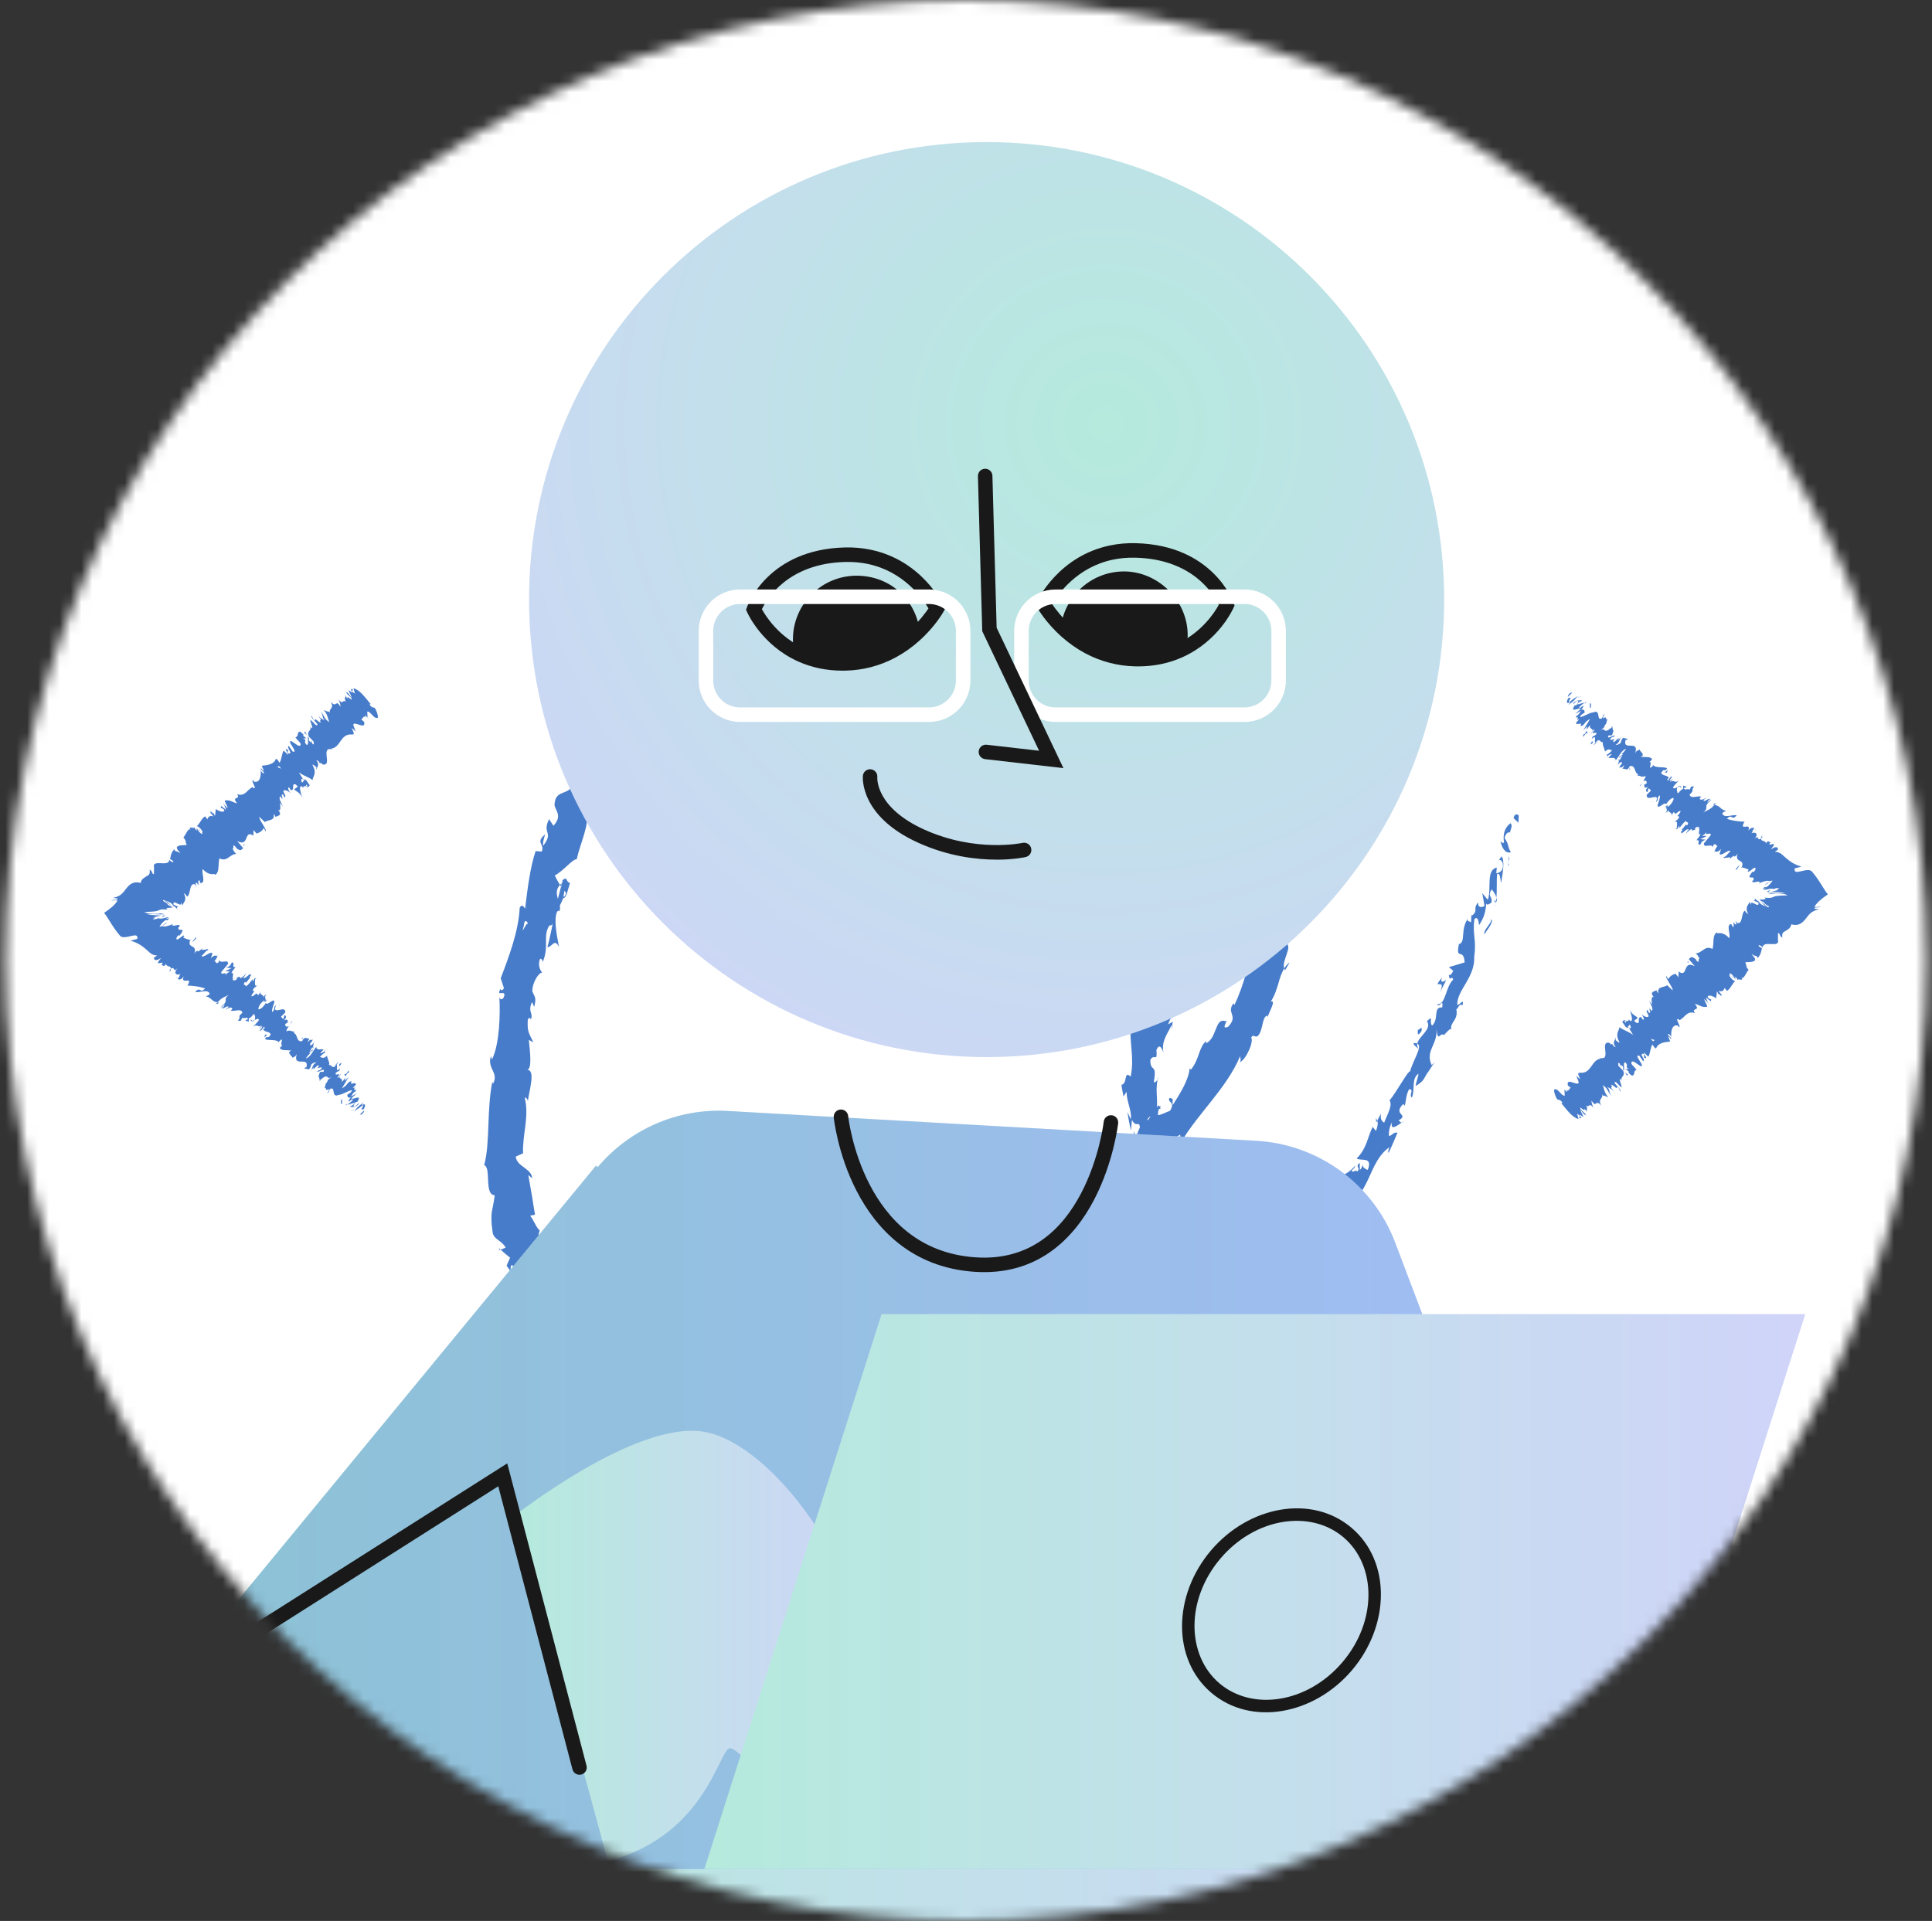 <svg width="178" height="177" viewBox="0 0 178 177" fill="none" xmlns="http://www.w3.org/2000/svg">
<rect x="0" y="0" width="178" height="177" fill="#333333" stroke="none"/>
<mask id="mask0_2284_604" style="mask-type:luminance" maskUnits="userSpaceOnUse" x="0" y="0" width="178" height="177">
<path d="M89 177C137.877 177 177.5 137.377 177.5 88.5C177.5 39.623 137.877 0 89 0C40.123 0 0.5 39.623 0.5 88.5C0.5 137.377 40.123 177 89 177Z" fill="white"/>
</mask>
<g mask="url(#mask0_2284_604)">
<path d="M90.57 268.378C189.915 268.378 270.45 187.843 270.45 88.499C270.45 -10.846 189.915 -91.381 90.57 -91.381C-8.774 -91.381 -89.309 -10.846 -89.309 88.499C-89.309 187.843 -8.774 268.378 90.57 268.378Z" fill="white"/>
<path d="M33.327 102.682C33.439 102.593 33.627 102.34 33.525 102.336L33.138 102.711L33.327 102.682Z" fill="#477CCA"/>
<path d="M33.535 101.563C33.295 101.701 32.917 101.981 32.651 102.4C33.054 102.065 32.935 102.246 33.406 101.839C33.509 101.843 33.406 102.063 33.271 102.206C33.381 102.119 33.294 102.378 33.544 102.147C33.726 101.76 33.632 101.66 33.303 101.834C33.355 101.723 33.467 101.634 33.535 101.562V101.563Z" fill="#477CCA"/>
<path d="M27.866 95.778V95.86C27.877 95.825 27.875 95.797 27.866 95.778Z" fill="#477CCA"/>
<path d="M24.21 92.365C24.247 92.38 24.294 92.349 24.326 92.312C24.277 92.316 24.234 92.323 24.21 92.365Z" fill="#477CCA"/>
<path d="M23.932 91.367C23.934 91.392 23.941 91.408 23.947 91.427C23.963 91.377 23.966 91.344 23.932 91.367Z" fill="#477CCA"/>
<path d="M27.866 95.778L27.871 95.564C27.752 95.692 27.841 95.707 27.866 95.778Z" fill="#477CCA"/>
<path d="M31.854 101.85C31.892 101.849 31.941 101.824 32 101.787C31.967 101.79 31.939 101.792 31.911 101.787C31.892 101.808 31.877 101.824 31.854 101.849V101.85Z" fill="#477CCA"/>
<path d="M29.837 96.85L29.868 96.876C29.916 96.836 29.972 96.787 30.033 96.73L29.837 96.851V96.85Z" fill="#477CCA"/>
<path d="M31.189 97.862C31.172 97.823 30.871 98.164 30.733 98.308C30.869 98.177 30.948 98.127 30.996 98.121C31.052 98.055 31.113 97.973 31.189 97.862Z" fill="#477CCA"/>
<path d="M32.74 100.188L32.816 100.17C32.794 100.177 32.767 100.179 32.74 100.188Z" fill="#477CCA"/>
<path d="M28.97 96.001C29.011 95.948 29.043 95.897 29.061 95.866C29.024 95.91 28.994 95.955 28.97 96.001Z" fill="#477CCA"/>
<path d="M31.131 64.399C31.151 64.423 31.166 64.438 31.185 64.459C31.162 64.418 31.143 64.392 31.131 64.399Z" fill="#477CCA"/>
<path d="M34.094 64.759L34.09 64.796C34.146 64.861 34.2 64.927 34.256 64.989L34.094 64.76V64.759Z" fill="#477CCA"/>
<path d="M23.102 89.923C23.102 89.923 23.102 89.929 23.102 89.933C23.166 89.92 23.143 89.912 23.102 89.923Z" fill="#477CCA"/>
<path d="M15.931 83.528C15.741 83.424 15.643 83.337 15.552 83.236C15.456 83.138 15.37 83.025 15.126 82.941C15.205 82.99 15.326 83.12 15.475 83.239C15.623 83.359 15.797 83.469 15.929 83.528H15.931Z" fill="#477CCA"/>
<path d="M31.858 101.775C31.838 101.764 31.817 101.753 31.802 101.734C31.817 101.766 31.835 101.778 31.858 101.775Z" fill="#477CCA"/>
<path d="M15.125 82.942L15.122 82.939L15.075 82.925C15.095 82.932 15.107 82.936 15.125 82.942Z" fill="#477CCA"/>
<path d="M20.162 87.838C20.117 87.905 20.088 87.961 20.064 88.014C20.092 87.977 20.122 87.928 20.162 87.838Z" fill="#477CCA"/>
<path d="M21.81 90.047L21.798 89.958C21.791 90.007 21.798 90.032 21.81 90.047Z" fill="#477CCA"/>
<path d="M18.681 87.446C18.676 87.397 18.706 87.339 18.63 87.356C18.619 87.376 18.612 87.392 18.605 87.407C18.658 87.371 18.695 87.364 18.68 87.446H18.681Z" fill="#477CCA"/>
<path d="M17.567 86.525C17.55 86.556 17.542 86.583 17.528 86.612C17.545 86.615 17.562 86.619 17.579 86.623L17.565 86.525H17.567Z" fill="#477CCA"/>
<path d="M28.013 67.507C28.122 67.581 28.231 67.672 28.337 67.766C28.103 67.541 28.184 67.314 28.013 67.507Z" fill="#477CCA"/>
<path d="M32.017 101.652C31.936 101.735 31.891 101.771 31.858 101.775C31.875 101.782 31.892 101.785 31.912 101.787C31.958 101.738 31.999 101.689 32.017 101.652Z" fill="#477CCA"/>
<path d="M16.346 90.171L16.212 89.973C16.234 90.048 16.283 90.119 16.346 90.171Z" fill="#477CCA"/>
<path d="M20.35 74.509L20.352 74.433C20.331 74.438 20.325 74.461 20.35 74.509Z" fill="#477CCA"/>
<path d="M15.644 89.588C15.714 89.438 15.74 89.339 15.745 89.264C15.714 89.286 15.687 89.301 15.649 89.338L15.644 89.588Z" fill="#477CCA"/>
<path d="M28.34 67.768L28.336 67.765C28.336 67.765 28.339 67.768 28.34 67.768Z" fill="#477CCA"/>
<path d="M28.74 65.952C28.568 66.09 29.055 66.455 29.252 66.74C29.171 67.042 28.867 66.495 28.596 66.327C28.581 66.554 28.855 67.046 28.75 67.11C28.677 67.043 28.635 67.032 28.574 66.922C28.765 67.39 28.21 67.282 28.459 67.86C28.413 67.832 28.373 67.799 28.341 67.768C28.566 67.968 28.773 68.191 28.913 68.356C28.848 68.429 29.031 68.758 28.742 68.493C28.793 68.462 28.692 68.341 28.631 68.231L28.668 68.427C28.223 68.072 28.642 68.188 28.364 67.879C28.338 68.15 28.476 68.651 28.255 68.636C27.863 68.251 28.398 68.259 27.918 68.034L28.235 68.031C27.519 67.508 28.383 67.979 27.638 67.402C27.298 67.493 27.566 67.844 27.226 67.935C27.379 68.21 27.547 68.256 27.698 68.529C27.736 69.234 26.513 67.736 26.761 68.499C26.944 68.828 27.386 69.365 26.966 69.248L26.608 68.733C26.342 68.89 27.079 69.512 26.562 69.415C26.441 69.196 26.601 69.103 26.517 69.079C26.035 68.852 26.645 69.437 26.528 69.544L26.135 69.158C25.953 69.439 25.956 69.972 25.757 70.286C25.662 70.151 25.592 69.981 25.417 69.913C25.267 70.419 24.658 70.508 24.116 70.557L24.311 71.021C24.279 71.043 24.115 70.909 24.083 70.814C23.837 70.793 24.279 71.043 24.344 71.236C24.295 71.325 24.067 71.119 24.017 70.972C24.064 71.471 23.966 72.187 23.39 72.019L23.341 71.873C23.03 71.895 23.787 72.782 23.322 72.606L23.298 72.514C22.764 72.718 22.62 73.435 21.837 73.175C22.238 73.734 21.241 73.302 21.855 74.033C21.312 73.885 21.263 73.7 20.732 73.752C20.617 73.795 21.005 74.308 20.967 74.477L20.63 74.109L20.838 74.626L20.362 74.252L20.35 74.436C20.409 74.423 20.583 74.528 20.673 74.64C20.671 74.947 20.066 74.72 19.89 74.533L19.81 75.174C19.683 75.017 19.698 74.912 19.661 74.773C19.808 75.327 19.274 74.415 19.409 74.922C19.508 74.985 19.594 75.154 19.659 75.233C19.368 75.09 19.165 75.27 19.099 75.499L18.897 75.218C18.569 75.397 18.439 75.854 18.132 76.122C18.348 76.143 18.723 76.608 18.672 76.731L18.284 76.372C18.445 76.665 18.51 76.436 18.659 76.838C18.505 76.896 18.181 76.462 18.131 76.276L18.116 76.537C18.003 76.428 17.979 76.337 17.852 76.18C18.016 76.474 17.261 76.001 17.561 76.496L17.447 76.387C17.142 76.657 17.125 76.915 16.896 77.158C17.196 77.5 17.033 77.512 17.205 77.852C16.926 77.908 16.486 77.823 16.293 78.05C16.292 78.357 16.508 78.377 16.619 78.639C16.33 78.342 16.138 78.567 16.052 78.243C15.835 78.53 15.772 78.606 15.667 79.156C15.817 79.25 15.907 79.268 15.981 79.392C15.966 79.497 15.727 79.386 15.603 79.231L15.59 79.185C15.635 79.981 13.921 79.063 14.204 79.972L14.191 79.925L14.186 80.536C13.996 80.611 14.062 80.228 13.785 80.133C13.818 80.336 13.797 80.463 13.749 80.547C13.725 80.59 13.694 80.621 13.658 80.647C13.621 80.674 13.593 80.684 13.522 80.73C13.28 80.876 13.002 81.015 12.962 81.36C12.282 81.151 11.914 81.512 11.633 81.869C11.489 82.05 11.362 82.235 11.185 82.386C11.008 82.539 10.777 82.659 10.402 82.735L10.784 82.779C10.998 82.966 10.421 82.884 10.232 82.967C10.532 82.997 10.704 82.891 10.818 82.997C10.578 83.389 10.159 83.731 9.593 84.113C9.833 84.417 10.023 84.746 10.249 85.103C10.474 85.46 10.735 85.847 11.066 86.228C11.272 86.45 11.713 86.332 12.073 86.246C12.255 86.204 12.415 86.171 12.522 86.196C12.63 86.222 12.677 86.302 12.655 86.507C12.451 86.568 12.239 86.624 12.023 86.676C12.4 86.781 12.687 86.916 12.938 87.077C13.063 87.157 13.179 87.243 13.293 87.335L13.459 87.474L13.541 87.545L13.595 87.594C13.833 87.814 14.062 88.043 14.475 88.032C14.367 88.103 14.265 88.225 14.219 88.186C14.071 88.569 14.582 88.51 14.785 88.269C14.837 88.359 14.62 88.504 14.562 88.666C14.517 88.927 15.134 88.496 14.942 88.838C14.91 88.894 14.832 88.912 14.794 88.918C14.981 88.828 15.073 89.212 15.295 88.813C15.339 89.127 15.767 88.946 15.741 89.269C16.154 88.961 15.895 89.71 16.377 89.19C15.896 89.742 16.315 89.906 16.649 89.735C16.471 89.875 16.602 89.995 16.362 90.192C16.498 90.292 16.704 90.287 16.921 89.978C16.602 90.851 17.851 89.835 17.27 90.81C17.907 90.828 18.434 90.918 18.89 91.075C18.412 91.626 18.461 90.813 17.986 91.415C18.507 91.456 19.098 91.131 19.311 91.537C19.331 91.685 19.061 91.742 18.952 91.814C19.473 91.855 19.545 92.393 20.092 92.33C20.049 92.382 19.97 92.413 19.904 92.431C19.976 92.461 19.97 92.624 20.175 92.364L20.062 92.387C20.278 91.94 20.934 91.803 21.106 91.615C20.401 92.266 21.242 92.039 20.32 92.835C20.398 92.818 20.546 92.736 20.679 92.559C20.694 92.656 20.63 92.77 20.411 92.916C20.733 92.949 20.885 92.616 21.067 92.777C20.964 92.9 20.887 92.916 20.747 93.046C21.042 92.884 21.338 92.721 21.409 92.957C21.338 93.024 21.275 93.136 21.23 93.095C21.533 93.283 22.226 92.837 22.331 93.317C21.797 93.781 22.286 93.578 21.916 94.057L22.192 94.051L22.314 93.772C22.448 93.896 22.853 93.66 22.848 93.912L22.584 94.017L22.92 94.147L22.917 93.847C23.258 93.725 23.39 93.245 23.47 93.53C23.392 93.546 23.606 93.652 23.451 93.987C23.451 93.987 23.451 93.987 23.449 93.987C23.641 93.897 23.842 93.8 23.85 94.001C23.753 94.171 23.401 94.497 23.337 94.611C23.727 94.279 23.756 94.775 24.186 94.433C24.077 94.507 23.872 94.75 23.841 94.807L24.16 94.538C24.141 94.694 24.109 94.75 23.937 94.935C24.085 95.155 24.364 94.294 24.386 94.74C24.347 94.751 24.317 94.805 24.239 94.822C24.362 95.148 24.855 94.995 24.941 95.328C24.617 95.849 24.659 95.287 24.404 95.743C24.783 95.915 25.509 95.713 25.716 96.07L25.704 95.972C26.293 95.346 25.656 96.483 26.065 96.296C25.988 96.314 25.713 96.622 25.784 96.557C25.902 96.832 26.338 96.741 26.82 96.792L26.641 96.929C26.636 97.18 26.887 97.28 26.952 97.465C27.131 97.328 27.183 97.418 27.342 97.133C26.942 98.433 28.538 97.25 28.227 98.351C28.184 98.317 28.002 98.415 28.036 98.443L28.47 98.539C28.684 98.231 28.575 98.332 28.697 98.055C28.877 97.915 29.072 97.854 29.147 97.917C28.852 97.995 28.765 98.381 28.69 98.589C28.753 98.493 28.853 98.412 28.923 98.319C28.657 98.963 29.43 97.763 29.361 98.287L29.224 98.428C29.369 98.419 29.61 98.281 29.661 98.396C29.421 98.758 29.445 98.479 29.213 98.749C29.353 98.832 29.979 98.319 29.815 98.743C29.686 98.793 29.609 98.733 29.481 98.782C29.278 99.273 29.375 99.186 29.413 99.322V99.305L29.473 99.655L29.508 99.505C30.381 98.764 29.953 99.606 30.631 99.209C29.983 99.58 30.339 99.492 30.012 99.857C29.977 100.005 29.961 100.189 29.849 100.277C30.2 100.053 29.814 100.652 30.321 100.322C30.227 100.449 30.417 100.42 30.141 100.708C30.347 100.717 30.286 100.472 30.423 100.329C30.964 100.076 30.467 101.214 31.221 100.878C31.659 100.845 32.044 100.473 32.438 100.457C32.354 100.715 32.008 100.847 32.008 100.847C31.983 101.128 32.103 101.171 32.333 101.128C32.221 101.214 32.172 101.324 32.094 101.489C32.213 101.534 32.523 101.099 32.497 101.379C32.363 101.498 32.157 101.691 31.999 101.789C32.201 101.769 32.497 101.631 32.701 101.616C32.555 101.852 32.367 101.881 32.212 101.986C32.418 101.995 32.701 102.068 33.018 101.765L33.036 101.577C33.096 101.6 32.82 101.885 32.736 101.918C32.408 102.089 32.674 101.671 32.77 101.544L32.916 101.533C33.423 100.751 32.497 101.379 32.369 101.203L32.866 100.74L32.343 101.032C32.419 100.869 32.635 100.559 32.779 100.548C32.875 100.196 32.523 100.646 32.66 100.278C32.686 100.225 32.712 100.203 32.74 100.192L32.498 100.252C32.611 100.162 32.783 99.87 32.79 100.004C32.834 99.536 32.138 100.12 32.388 99.663L32.431 99.645C32.003 99.585 32.088 100.003 31.505 100.273L32.141 99.216L31.797 99.573C31.779 99.535 31.745 99.458 31.882 99.315C31.557 99.486 31.763 99.496 31.496 99.689C31.642 99.225 30.973 99.529 31.444 98.896C31.153 99.143 31.393 99.231 31.077 99.307C31.575 98.619 30.811 99.274 30.93 98.869C31.247 98.565 31.223 98.844 31.343 98.438C30.794 98.943 31.195 98.105 30.998 98.124C30.617 98.573 30.605 98.117 30.298 98.117C30.436 97.974 30.162 97.584 30.129 97.28L30.197 97.209C29.785 97.639 29.681 97.408 29.475 97.397C29.707 97.127 29.82 97.038 29.991 96.973L29.87 96.876C29.72 96.999 29.619 97.045 29.497 97.034L29.811 96.718C29.636 96.605 29.156 96.854 29.141 96.456C28.866 96.766 28.567 97.479 28.174 97.513C28.309 97.335 28.545 97.033 28.661 97.008C28.624 97.015 28.476 97.097 28.5 96.992L28.828 96.774C28.84 96.569 28.578 96.976 28.526 96.887C28.732 96.643 28.616 96.666 28.789 96.479C28.828 96.471 28.77 96.635 28.878 96.562C28.83 96.449 28.849 96.219 28.971 96.004C28.862 96.15 28.697 96.336 28.608 96.317C28.433 96.202 28.799 95.976 28.811 95.773C28.631 95.912 28.676 95.65 28.369 96.015C28.324 95.975 28.458 95.796 28.522 95.683C28.305 95.777 28.099 95.41 27.867 95.878V95.921C27.856 95.925 27.852 95.921 27.84 95.927C27.267 96.069 27.453 95.253 27.053 95.189L27.155 95.066C26.878 95.074 26.731 94.855 26.397 95.024C26.35 94.984 26.472 94.707 26.614 94.576C26.415 94.567 26.286 94.694 26.278 94.344C26.58 94.231 26.394 94.119 26.535 94.291C26.464 94.054 26.592 93.826 26.142 94.021C26.461 93.754 26.352 93.525 26.198 93.557L26.123 93.875C26 93.851 25.948 93.761 25.895 93.672L26.279 93.291C26.372 92.518 24.982 93.664 25.435 92.615C25.109 92.833 25.442 92.966 25.085 93.241C24.981 93.061 25.319 92.337 25.273 92.297C25.258 91.897 24.58 92.745 24.495 92.409C24.4 92.579 24.098 92.996 23.823 93.002C23.719 92.824 24.153 92.23 24.347 92.189C24.393 92.207 24.371 92.268 24.328 92.316C24.42 92.302 24.536 92.292 24.61 92.083L24.468 92.215C24.518 92.002 24.3 91.848 24.55 91.645C24.321 91.692 24.3 91.847 24.321 91.993C24.307 91.619 24.026 91.738 23.948 91.431C23.912 91.539 23.797 91.737 23.767 91.709C23.629 91.286 23.407 91.884 23.157 91.786C23.232 91.468 23.643 91.281 23.29 91.305C23.295 91.053 23.59 90.892 23.737 90.812C23.321 90.948 23.555 90.345 23.497 90.207L23.691 90.166C23.575 90.19 23.531 90.15 23.483 90.111L23.292 90.451C23.279 90.353 23.234 90.314 23.336 90.191C23.118 90.337 22.972 90.719 22.639 90.889C22.689 90.678 22.279 90.864 22.579 90.45C22.702 90.778 22.88 90.034 23.13 90.135C23.054 90.15 23.009 90.111 22.995 90.012C23.024 89.962 23.07 89.937 23.104 89.928C23.171 89.392 22.633 90.287 22.41 90.086C22.622 89.89 22.704 89.622 22.627 89.639C22.717 89.72 22.365 90.045 22.14 90.143C22.134 89.849 21.872 90.138 21.811 90.053L21.833 90.207C21.62 90.404 21.57 90.312 21.409 90.296C21.542 90.116 21.601 90.255 21.627 90.149C21.19 90.442 21.7 89.531 21.324 89.66C21.374 89.449 21.661 89.239 21.68 89.083C21.263 89.221 21.737 88.62 21.351 88.7C21.159 89.043 21.229 88.977 20.856 89.157L21.339 89.205L20.781 89.472C20.871 89.554 21.133 89.449 21.148 89.546C20.852 89.71 20.923 89.644 20.763 89.928C21.005 89.375 20.294 89.977 20.395 89.553L21.01 88.82C21.059 88.307 20.302 88.869 20.166 88.445L20.152 88.65C19.871 88.91 19.939 88.542 19.748 88.583C19.961 88.344 19.976 88.206 20.064 88.019C19.918 88.206 19.866 87.827 19.432 88.296L19.571 87.865C19.448 87.539 18.724 88.346 18.569 88.075C18.858 87.864 18.9 87.605 19.21 87.539C19.137 87.475 19.107 87.374 18.964 87.543C19.049 87.352 18.481 87.703 18.607 87.411C18.485 87.493 18.262 87.743 18.195 87.651C18.228 87.594 18.296 87.53 18.296 87.53C18.195 87.651 18.027 87.586 17.874 87.918C18.279 86.96 17.183 87.44 17.529 86.613C17.297 86.56 17.034 86.475 16.872 86.37C16.943 86.305 16.974 86.248 16.981 86.297C16.966 85.898 16.269 86.898 16.248 86.45C16.458 85.953 16.55 86.338 16.602 86.125C17.24 85.289 16.229 86.002 16.464 85.399L16.542 85.383C16.649 85.009 15.995 85.447 15.847 85.227C15.847 85.227 15.917 85.163 15.95 85.106C15.831 85.181 15.718 85.233 15.613 85.268C15.559 85.286 15.509 85.298 15.459 85.309C15.407 85.317 15.374 85.336 15.332 85.343C15.174 85.38 15.026 85.365 14.893 85.35C15.257 85.118 15.12 85.256 15.416 84.959C15.37 84.959 15.243 85.072 15.104 85.184C14.965 85.296 14.813 85.406 14.692 85.381C14.826 85.2 14.905 85.009 15.296 84.755L15.401 84.811C15.62 84.618 15.599 84.607 15.519 84.624C15.44 84.642 15.299 84.687 15.323 84.644L15.565 84.515C15.479 84.498 15.274 84.56 15.071 84.604C14.869 84.649 14.665 84.671 14.602 84.59L14.406 84.676C13.998 84.747 14.066 84.689 14.172 84.635C14.275 84.578 14.412 84.526 14.075 84.549C14.324 84.478 14.576 84.412 14.831 84.346C14.711 84.346 14.471 84.347 14.209 84.327C13.95 84.307 13.669 84.263 13.514 84.212C14.271 84.225 14.708 84.272 15.116 84.245C15.082 84.211 14.924 84.147 14.448 84.162C14.557 84.173 14.796 84.167 14.681 84.199C13.96 84.236 13.474 84.154 13.322 84.032C13.327 84.03 13.329 84.026 13.333 84.023C14.271 84.011 14.455 83.951 14.586 83.891C14.717 83.831 14.822 83.749 15.464 83.816C15.221 83.725 15.363 83.664 15.525 83.648C15.695 83.626 15.882 83.652 15.895 83.59C14.963 83.133 15.906 83.544 15.025 83.005C15.028 82.918 15.066 82.906 15.123 82.94C15.344 83.007 15.544 83.09 15.726 83.192C15.958 83.371 15.855 83.37 16.027 83.513C16.081 83.515 16.16 83.585 16.253 83.675C16.345 83.765 16.454 83.87 16.544 83.966C16.471 83.886 16.457 83.871 16.39 83.799C16.377 83.783 16.359 83.762 16.336 83.738C16.319 83.72 16.307 83.705 16.306 83.683C16.295 83.604 16.341 83.556 16.441 83.558C16.289 83.49 16.132 83.427 15.986 83.353C15.891 82.73 16.77 83.765 16.685 83.139L16.809 83.446C16.823 83.187 17.318 82.996 16.918 82.285C17.019 82.348 17.232 82.52 17.22 82.627C17.626 82.421 17.381 81.344 17.962 81.478L18.099 81.679C18.113 81.573 17.9 81.246 18.14 81.358C18.203 81.435 18.278 81.559 18.315 81.544C18.292 81.453 18.192 81.083 18.368 81.116L18.481 81.381C19.012 81.329 18.526 80.448 18.682 80.084C19.158 80.613 19.564 80.558 19.766 80.531L19.829 80.61C20.259 80.34 20.064 79.603 20.219 79.085C20.95 79.467 21.157 78.673 21.792 78.687C21.653 78.638 21.429 78.267 21.441 78.159C21.619 78.193 21.332 77.591 21.758 78.088L21.721 78.104C22.211 78.526 22.262 78.249 22.403 78.147L21.852 77.493C23.022 78.111 22.43 76.356 23.36 77.016C23.299 76.784 23.401 76.694 23.339 76.463L23.642 76.807C23.946 76.69 24.097 76.631 24.303 76.298L24.465 76.593C24.643 76.473 23.779 75.432 23.906 75.282L24.408 75.75C24.675 75.495 25.356 75.69 25.212 74.985C25.274 75.064 25.398 75.217 25.372 75.278C25.514 75.174 26.183 75.17 25.506 74.516C25.919 74.967 25.829 74.304 25.797 73.97L26.076 74.326C25.816 73.784 25.713 73.664 25.782 73.389C25.862 73.394 26.06 73.623 25.928 73.588C26.224 73.638 25.749 73.173 26.078 73.201L26.209 73.471C26.374 73.368 26.259 73.263 26.112 72.944C26.08 72.729 26.457 72.786 26.751 73.07C26.604 72.868 26.459 72.551 26.622 72.562C26.736 72.666 26.77 72.766 26.785 72.813C27.229 72.827 26.787 72.105 27.248 72.287C27.352 72.394 27.413 72.441 27.455 72.461C27.259 72.624 27.091 72.742 27.083 72.705C27.361 73.014 27.563 72.93 27.826 73.467C27.739 73.124 27.492 72.43 27.77 72.441C27.805 72.464 27.839 72.487 27.886 72.529L27.903 72.579C27.964 72.579 27.97 72.523 27.952 72.444C28.044 72.452 28.109 72.461 28.159 72.426C28.407 72.666 28.458 72.405 28.545 72.349C28.234 72.017 28.383 71.981 28.038 71.787C28.072 71.801 28.06 71.841 28.023 71.901C28.02 71.921 28.012 71.938 28.023 71.965C28.016 71.955 28.009 71.943 28.001 71.931C27.96 71.985 27.901 72.052 27.833 72.123C27.738 71.898 27.671 71.696 27.924 71.808C27.768 71.556 27.609 71.294 27.538 71.167C28.068 71.545 28.497 71.618 28.788 71.883C28.849 71.485 29.222 71.265 28.795 70.498C28.787 70.358 29.035 70.612 29.149 70.689C29.169 70.788 29.115 70.819 29.177 70.928C29.162 70.646 29.511 70.512 29.141 70.04C29.488 70.091 29.415 70.532 29.579 70.254L29.671 70.418C30.759 70.721 29.38 68.627 30.699 69.087C30.614 69.062 30.573 69.051 30.5 68.984C31.43 68.873 31.331 67.552 32.464 67.682C32.74 67.667 32.501 67.368 32.404 67.065L32.766 67.397L32.554 66.828C32.513 66.308 33.765 67.35 33.542 66.502L33.282 66.292C33.431 66.241 33.492 65.842 33.727 66.139C33.699 66.084 33.532 65.853 33.69 65.942L33.865 66.129L33.835 65.566C34.162 65.52 34.483 66.349 34.814 66.117C34.859 65.944 34.63 65.28 34.475 65.191C34.421 65.222 34.254 65.176 34.079 64.989L34.091 64.799C33.604 64.224 33.165 63.58 32.565 63.414L32.7 63.911L32.4 63.691L32.531 63.542C32.217 63.36 32.368 63.635 32.45 63.842C32.306 63.71 32.191 63.632 32.108 63.609L32.42 64.296C32.202 64.096 32.105 63.793 31.882 63.775C32.026 64.096 32.401 64.197 32.416 64.479C32.104 64.3 31.942 64.071 32.04 64.375C31.897 64.243 31.834 64.134 31.815 64.036C31.884 64.287 31.651 64.315 31.875 64.653C31.505 64.418 31.657 64.999 31.187 64.461C31.275 64.613 31.41 65.015 31.351 65.108C30.924 64.343 31.02 65.34 30.445 64.625C30.852 65.292 30.286 65.228 30.38 65.716C30.35 65.662 30.288 65.551 30.331 65.565C30.181 65.614 29.994 65.471 29.829 65.424C30.239 65.907 30.17 66.166 30.342 66.537C29.8 66.202 29.923 65.912 29.488 65.513C29.838 65.888 29.604 66.099 29.935 66.378C29.581 66.187 29.725 66.319 29.321 65.975C29.835 66.58 29.317 66.159 29.561 66.596C29.154 66.436 29.027 66.078 29.028 66.401C28.789 66.289 28.743 65.952 28.743 65.952H28.74ZM25.861 70.397C25.861 70.397 25.857 70.392 25.855 70.391C25.881 70.354 25.903 70.321 25.917 70.301C25.904 70.32 25.888 70.347 25.862 70.397H25.861ZM25.546 70.691C25.596 70.669 25.647 70.628 25.696 70.579C25.812 70.685 25.909 70.816 25.87 70.839C25.817 70.745 25.682 70.747 25.544 70.691H25.546ZM28.332 72.422C28.326 72.514 28.248 72.464 28.178 72.401C28.197 72.374 28.214 72.337 28.23 72.281C28.222 72.269 28.207 72.247 28.199 72.235C28.252 72.303 28.301 72.368 28.332 72.422Z" fill="#477CCA"/>
<path d="M28.024 71.897C28.024 71.883 28.016 71.866 28.023 71.853C27.986 71.833 27.953 71.817 27.924 71.804C27.95 71.847 27.977 71.889 28.002 71.926C28.009 71.915 28.018 71.907 28.024 71.896V71.897Z" fill="#477CCA"/>
<path d="M27.866 95.874V95.86C27.859 95.879 27.853 95.897 27.838 95.922C27.848 95.901 27.858 95.89 27.866 95.874Z" fill="#477CCA"/>
<path d="M20.556 74.022L20.633 74.107L20.593 74.007L20.556 74.022Z" fill="#477CCA"/>
<path d="M28.691 98.587C28.669 98.621 28.649 98.658 28.641 98.696C28.658 98.671 28.675 98.632 28.691 98.587Z" fill="#477CCA"/>
<path d="M29.414 99.32L29.422 99.536C29.433 99.426 29.426 99.363 29.414 99.32Z" fill="#477CCA"/>
<path d="M29.875 99.995C29.934 99.94 29.975 99.895 30.011 99.854C30.011 99.853 30.011 99.853 30.011 99.852L29.875 99.995Z" fill="#477CCA"/>
<path d="M19.908 92.424C19.898 92.419 19.886 92.418 19.871 92.42C19.76 92.442 19.819 92.446 19.908 92.424Z" fill="#477CCA"/>
<path d="M23.45 93.98C23.367 94.019 23.285 94.057 23.221 94.069C23.25 94.138 23.284 94.178 23.45 93.98Z" fill="#477CCA"/>
<path d="M16.361 90.193C16.361 90.193 16.362 90.191 16.366 90.187C16.358 90.183 16.354 90.176 16.347 90.171L16.362 90.193H16.361Z" fill="#477CCA"/>
<path d="M23.093 93.954C23.087 94.066 23.141 94.086 23.222 94.07C23.2 94.011 23.179 93.935 23.093 93.954Z" fill="#477CCA"/>
<path d="M32.368 102.33L32.385 102.368C32.404 102.345 32.421 102.327 32.436 102.315L32.369 102.33H32.368Z" fill="#477CCA"/>
<path d="M32.434 102.315L32.501 102.3C32.486 102.288 32.471 102.28 32.434 102.315Z" fill="#477CCA"/>
<path d="M32.643 102.268L32.501 102.3C32.524 102.32 32.543 102.356 32.643 102.268Z" fill="#477CCA"/>
<path d="M31.7 101.503L31.585 101.623C31.613 101.601 31.649 101.563 31.7 101.503Z" fill="#477CCA"/>
<path d="M31.426 101.338C31.46 101.416 31.347 101.73 31.494 101.717L31.585 101.623C31.39 101.78 31.659 101.17 31.426 101.338Z" fill="#477CCA"/>
<path d="M31.711 98.925L31.831 99.195C31.907 99.03 32.011 98.809 32.131 98.854C32.209 98.237 31.933 99.2 31.711 98.925Z" fill="#477CCA"/>
<path d="M31.24 98.204C31.403 98.233 31.401 98.006 31.471 97.935C31.299 98.001 31.257 98.018 31.24 98.204Z" fill="#477CCA"/>
<path d="M26.669 94.411L26.945 94.101C26.822 94.077 26.841 94.224 26.669 94.411Z" fill="#477CCA"/>
<path d="M24.43 95.333L24.347 95.599L24.629 95.34L24.43 95.333Z" fill="#477CCA"/>
<path d="M25.795 92.635L25.87 92.62L25.633 92.618L25.795 92.635Z" fill="#477CCA"/>
<path d="M18.022 86.379L17.722 86.792C17.838 86.769 18.215 86.338 18.022 86.379Z" fill="#477CCA"/>
<path d="M14.94 84.499C15.202 84.385 15.362 84.304 15.039 84.362C15.03 84.4 14.845 84.505 14.94 84.499Z" fill="#477CCA"/>
<path d="M22.446 77.823L22.497 78.008L22.523 77.793L22.446 77.823Z" fill="#477CCA"/>
<path d="M144.673 63.843C144.561 63.932 144.372 64.186 144.475 64.19L144.862 63.815L144.673 63.843Z" fill="#477CCA"/>
<path d="M144.466 64.961C144.707 64.823 145.084 64.544 145.35 64.125C144.948 64.459 145.067 64.279 144.596 64.686C144.492 64.681 144.596 64.462 144.731 64.319C144.621 64.406 144.708 64.147 144.458 64.377C144.276 64.765 144.37 64.864 144.698 64.691C144.647 64.802 144.535 64.89 144.466 64.963V64.961Z" fill="#477CCA"/>
<path d="M150.135 70.747V70.665C150.124 70.701 150.126 70.728 150.135 70.747Z" fill="#477CCA"/>
<path d="M153.79 74.16C153.753 74.145 153.707 74.177 153.674 74.213C153.723 74.209 153.767 74.202 153.79 74.16Z" fill="#477CCA"/>
<path d="M154.069 75.158C154.066 75.134 154.06 75.117 154.054 75.098C154.038 75.149 154.035 75.181 154.069 75.158Z" fill="#477CCA"/>
<path d="M150.135 70.747L150.129 70.961C150.248 70.833 150.159 70.818 150.135 70.747Z" fill="#477CCA"/>
<path d="M146.147 64.676C146.109 64.677 146.06 64.702 146.001 64.739C146.034 64.736 146.062 64.734 146.09 64.739C146.109 64.718 146.124 64.702 146.147 64.677V64.676Z" fill="#477CCA"/>
<path d="M148.164 69.676L148.132 69.65C148.085 69.69 148.029 69.739 147.967 69.796L148.164 69.675V69.676Z" fill="#477CCA"/>
<path d="M146.811 68.661C146.827 68.701 147.128 68.36 147.266 68.215C147.13 68.346 147.051 68.397 147.003 68.402C146.947 68.469 146.886 68.551 146.811 68.661Z" fill="#477CCA"/>
<path d="M145.262 66.336L145.186 66.354C145.207 66.347 145.235 66.345 145.262 66.336Z" fill="#477CCA"/>
<path d="M149.032 70.523C148.991 70.577 148.958 70.627 148.94 70.659C148.977 70.615 149.007 70.57 149.032 70.523Z" fill="#477CCA"/>
<path d="M146.869 102.127C146.849 102.102 146.834 102.087 146.815 102.067C146.838 102.108 146.857 102.133 146.869 102.127Z" fill="#477CCA"/>
<path d="M143.907 101.765L143.912 101.728C143.856 101.663 143.801 101.598 143.745 101.535L143.907 101.764V101.765Z" fill="#477CCA"/>
<path d="M154.897 76.601C154.897 76.601 154.897 76.594 154.897 76.59C154.833 76.604 154.856 76.612 154.897 76.601Z" fill="#477CCA"/>
<path d="M162.07 82.998C162.26 83.101 162.358 83.189 162.45 83.29C162.545 83.388 162.631 83.501 162.875 83.584C162.796 83.535 162.675 83.405 162.526 83.287C162.379 83.167 162.204 83.056 162.072 82.998H162.07Z" fill="#477CCA"/>
<path d="M146.142 64.749C146.162 64.76 146.183 64.771 146.198 64.79C146.183 64.758 146.165 64.746 146.142 64.749Z" fill="#477CCA"/>
<path d="M162.874 83.583L162.877 83.585L162.924 83.599C162.904 83.592 162.892 83.588 162.874 83.583Z" fill="#477CCA"/>
<path d="M157.839 78.686C157.884 78.619 157.913 78.563 157.938 78.51C157.909 78.547 157.879 78.596 157.839 78.686Z" fill="#477CCA"/>
<path d="M156.192 76.479L156.204 76.567C156.211 76.518 156.204 76.494 156.192 76.479Z" fill="#477CCA"/>
<path d="M159.319 79.078C159.325 79.127 159.295 79.184 159.371 79.168C159.382 79.148 159.389 79.131 159.396 79.116C159.343 79.153 159.306 79.16 159.321 79.078H159.319Z" fill="#477CCA"/>
<path d="M160.434 80.001C160.45 79.969 160.459 79.942 160.472 79.913C160.456 79.911 160.438 79.907 160.422 79.903L160.435 80.001H160.434Z" fill="#477CCA"/>
<path d="M149.988 99.018C149.879 98.944 149.77 98.853 149.665 98.759C149.898 98.984 149.818 99.212 149.988 99.018Z" fill="#477CCA"/>
<path d="M145.983 64.872C146.064 64.789 146.109 64.754 146.142 64.75C146.125 64.743 146.108 64.74 146.088 64.737C146.042 64.786 146.001 64.835 145.983 64.872Z" fill="#477CCA"/>
<path d="M161.654 76.355L161.788 76.552C161.766 76.477 161.717 76.406 161.654 76.355Z" fill="#477CCA"/>
<path d="M157.65 92.016L157.647 92.092C157.669 92.087 157.674 92.063 157.65 92.016Z" fill="#477CCA"/>
<path d="M162.357 76.936C162.286 77.086 162.26 77.186 162.256 77.261C162.286 77.239 162.313 77.224 162.351 77.187L162.357 76.936Z" fill="#477CCA"/>
<path d="M149.661 98.756L149.665 98.759C149.665 98.759 149.662 98.756 149.661 98.756Z" fill="#477CCA"/>
<path d="M149.259 100.573C149.431 100.435 148.944 100.069 148.747 99.784C148.828 99.483 149.132 100.03 149.404 100.198C149.419 99.971 149.144 99.479 149.249 99.415C149.322 99.481 149.364 99.492 149.425 99.603C149.234 99.135 149.79 99.243 149.54 98.664C149.586 98.693 149.626 98.726 149.659 98.757C149.434 98.557 149.226 98.334 149.086 98.169C149.151 98.096 148.968 97.767 149.258 98.031C149.206 98.063 149.307 98.184 149.368 98.293L149.331 98.098C149.776 98.453 149.357 98.337 149.635 98.645C149.661 98.375 149.524 97.873 149.745 97.888C150.136 98.274 149.601 98.266 150.082 98.491L149.764 98.494C150.48 99.016 149.616 98.546 150.361 99.123C150.701 99.031 150.433 98.681 150.773 98.589C150.62 98.315 150.453 98.269 150.301 97.996C150.263 97.291 151.486 98.788 151.238 98.026C151.055 97.697 150.613 97.16 151.034 97.277L151.391 97.791C151.657 97.635 150.92 97.013 151.436 97.109C151.557 97.329 151.396 97.422 151.481 97.446C151.963 97.673 151.353 97.088 151.47 96.981L151.863 97.367C152.044 97.086 152.042 96.553 152.241 96.239C152.336 96.374 152.406 96.543 152.58 96.612C152.73 96.105 153.34 96.017 153.882 95.968L153.687 95.504C153.719 95.482 153.883 95.616 153.914 95.711C154.161 95.732 153.719 95.482 153.654 95.288C153.703 95.2 153.931 95.406 153.981 95.553C153.934 95.054 154.032 94.338 154.607 94.505L154.657 94.651C154.968 94.629 154.209 93.743 154.676 93.919L154.7 94.01C155.233 93.807 155.378 93.09 156.161 93.35C155.76 92.791 156.757 93.223 156.143 92.492C156.686 92.639 156.735 92.825 157.266 92.773C157.38 92.729 156.993 92.217 157.031 92.047L157.368 92.416L157.159 91.899L157.636 92.272L157.648 92.088C157.589 92.102 157.415 91.997 157.325 91.885C157.327 91.578 157.932 91.805 158.107 91.992L158.188 91.35C158.315 91.507 158.3 91.612 158.337 91.751C158.189 91.198 158.724 92.11 158.589 91.603C158.489 91.54 158.404 91.371 158.339 91.292C158.63 91.435 158.833 91.255 158.899 91.026L159.101 91.307C159.429 91.128 159.559 90.671 159.866 90.402C159.65 90.382 159.275 89.917 159.326 89.794L159.714 90.153C159.553 89.859 159.488 90.089 159.339 89.686C159.493 89.629 159.817 90.063 159.867 90.248L159.882 89.988C159.995 90.097 160.019 90.188 160.145 90.345C159.982 90.05 160.737 90.524 160.437 90.029L160.55 90.138C160.856 89.868 160.872 89.61 161.102 89.367C160.801 89.025 160.965 89.012 160.793 88.673C161.072 88.617 161.512 88.701 161.704 88.475C161.706 88.168 161.49 88.148 161.378 87.886C161.668 88.183 161.86 87.958 161.946 88.281C162.163 87.995 162.226 87.918 162.331 87.369C162.181 87.275 162.09 87.257 162.017 87.133C162.032 87.028 162.271 87.138 162.395 87.294L162.408 87.34C162.363 86.543 164.077 87.462 163.794 86.553L163.806 86.6L163.812 85.988C164.001 85.913 163.936 86.297 164.213 86.392C164.18 86.189 164.201 86.062 164.248 85.978C164.273 85.935 164.304 85.904 164.34 85.878C164.377 85.851 164.405 85.841 164.476 85.795C164.718 85.649 164.996 85.51 165.035 85.165C165.716 85.373 166.084 85.013 166.365 84.656C166.509 84.474 166.635 84.29 166.813 84.139C166.99 83.986 167.221 83.866 167.596 83.79L167.214 83.746C167 83.559 167.577 83.641 167.766 83.558C167.466 83.528 167.294 83.634 167.18 83.528C167.42 83.136 167.839 82.794 168.405 82.412C168.165 82.108 167.975 81.779 167.749 81.422C167.523 81.064 167.263 80.678 166.931 80.296C166.725 80.075 166.285 80.193 165.925 80.278C165.743 80.321 165.582 80.353 165.476 80.329C165.368 80.303 165.321 80.223 165.342 80.018C165.547 79.957 165.758 79.901 165.975 79.849C165.597 79.744 165.311 79.609 165.06 79.448C164.934 79.367 164.819 79.281 164.705 79.19L164.539 79.051L164.457 78.98L164.403 78.931C164.165 78.711 163.936 78.482 163.523 78.493C163.63 78.422 163.733 78.299 163.779 78.339C163.926 77.956 163.416 78.014 163.213 78.256C163.161 78.166 163.378 78.021 163.435 77.859C163.48 77.598 162.864 78.029 163.056 77.687C163.088 77.631 163.165 77.613 163.204 77.606C163.017 77.696 162.925 77.313 162.703 77.711C162.659 77.398 162.231 77.579 162.257 77.256C161.844 77.564 162.103 76.815 161.621 77.335C162.101 76.782 161.683 76.619 161.348 76.789C161.527 76.65 161.396 76.53 161.636 76.332C161.5 76.233 161.294 76.238 161.077 76.546C161.396 75.674 160.147 76.69 160.728 75.715C160.091 75.697 159.564 75.607 159.107 75.45C159.586 74.899 159.537 75.712 160.012 75.11C159.491 75.069 158.9 75.394 158.687 74.987C158.667 74.84 158.937 74.783 159.046 74.71C158.525 74.67 158.453 74.132 157.906 74.195C157.949 74.143 158.028 74.112 158.094 74.094C158.022 74.064 158.028 73.9 157.822 74.161L157.936 74.138C157.72 74.585 157.064 74.721 156.892 74.91C157.597 74.259 156.756 74.486 157.678 73.69C157.6 73.707 157.451 73.788 157.319 73.966C157.304 73.869 157.368 73.754 157.586 73.608C157.265 73.576 157.113 73.909 156.93 73.748C157.034 73.625 157.11 73.608 157.251 73.479C156.956 73.641 156.66 73.803 156.589 73.567C156.66 73.501 156.723 73.389 156.768 73.43C156.465 73.242 155.772 73.688 155.667 73.207C156.201 72.744 155.712 72.947 156.082 72.468L155.806 72.474L155.684 72.753C155.55 72.629 155.145 72.865 155.15 72.613L155.414 72.508L155.078 72.378L155.081 72.678C154.74 72.799 154.607 73.28 154.528 72.995C154.606 72.978 154.392 72.873 154.547 72.538C154.547 72.538 154.547 72.538 154.549 72.538C154.356 72.628 154.156 72.725 154.148 72.524C154.245 72.353 154.596 72.028 154.661 71.914C154.27 72.246 154.242 71.749 153.812 72.092C153.921 72.018 154.126 71.775 154.157 71.718L153.838 71.987C153.857 71.831 153.889 71.775 154.06 71.59C153.913 71.37 153.633 72.231 153.612 71.785C153.651 71.774 153.681 71.719 153.759 71.703C153.636 71.377 153.142 71.53 153.056 71.197C153.381 70.676 153.339 71.238 153.594 70.782C153.215 70.61 152.489 70.812 152.282 70.455L152.294 70.553C151.705 71.179 152.342 70.041 151.932 70.228C152.01 70.211 152.284 69.902 152.213 69.968C152.096 69.692 151.66 69.784 151.178 69.733L151.357 69.595C151.362 69.344 151.111 69.245 151.046 69.059C150.867 69.197 150.815 69.107 150.656 69.392C151.055 68.092 149.46 69.275 149.771 68.174C149.814 68.208 149.996 68.11 149.961 68.081L149.528 67.986C149.314 68.294 149.423 68.193 149.301 68.47C149.121 68.609 148.926 68.671 148.851 68.608C149.146 68.53 149.233 68.144 149.308 67.935C149.245 68.032 149.144 68.113 149.075 68.205C149.341 67.562 148.567 68.762 148.637 68.238L148.773 68.096C148.629 68.106 148.387 68.244 148.337 68.129C148.577 67.766 148.552 68.046 148.784 67.776C148.645 67.693 148.019 68.205 148.183 67.781C148.312 67.732 148.389 67.792 148.517 67.743C148.72 67.252 148.623 67.339 148.585 67.203V67.219L148.525 66.87L148.49 67.02C147.617 67.761 148.045 66.919 147.367 67.316C148.015 66.945 147.659 67.032 147.986 66.668C148.02 66.519 148.037 66.335 148.149 66.248C147.798 66.472 148.184 65.873 147.677 66.203C147.771 66.076 147.581 66.105 147.857 65.817C147.651 65.808 147.712 66.053 147.574 66.196C147.034 66.449 147.531 65.311 146.776 65.647C146.339 65.679 145.954 66.052 145.56 66.068C145.644 65.81 145.989 65.678 145.989 65.678C146.015 65.397 145.895 65.353 145.665 65.397C145.777 65.311 145.826 65.201 145.903 65.035C145.785 64.99 145.475 65.425 145.501 65.146C145.635 65.027 145.841 64.834 145.999 64.735C145.797 64.756 145.501 64.894 145.296 64.909C145.442 64.673 145.631 64.644 145.786 64.539C145.58 64.529 145.296 64.457 144.98 64.76L144.962 64.948C144.902 64.925 145.178 64.64 145.262 64.607C145.59 64.435 145.324 64.854 145.228 64.981L145.082 64.992C144.575 65.773 145.501 65.146 145.629 65.322L145.131 65.784L145.655 65.492C145.579 65.656 145.363 65.966 145.219 65.977C145.123 66.329 145.475 65.878 145.337 66.247C145.311 66.3 145.286 66.322 145.258 66.333L145.5 66.273C145.387 66.363 145.215 66.654 145.208 66.521C145.164 66.989 145.86 66.405 145.61 66.862L145.567 66.88C145.995 66.94 145.91 66.522 146.493 66.252L145.857 67.309L146.201 66.952C146.219 66.99 146.253 67.067 146.116 67.21C146.441 67.039 146.235 67.028 146.502 66.836C146.356 67.3 147.025 66.996 146.554 67.629C146.845 67.382 146.605 67.294 146.921 67.218C146.423 67.905 147.187 67.251 147.068 67.656C146.751 67.96 146.775 67.68 146.655 68.087C147.203 67.582 146.802 68.42 147 68.4C147.381 67.952 147.393 68.407 147.7 68.407C147.562 68.55 147.836 68.941 147.869 69.245L147.801 69.316C148.213 68.886 148.316 69.117 148.522 69.127C148.291 69.398 148.177 69.486 148.007 69.552L148.128 69.649C148.278 69.526 148.379 69.48 148.501 69.49L148.187 69.807C148.361 69.92 148.842 69.67 148.857 70.069C149.132 69.759 149.431 69.046 149.824 69.012C149.689 69.19 149.453 69.492 149.337 69.516C149.374 69.51 149.522 69.428 149.498 69.533L149.17 69.751C149.158 69.956 149.42 69.549 149.472 69.638C149.266 69.882 149.382 69.859 149.209 70.046C149.17 70.054 149.228 69.89 149.12 69.962C149.168 70.076 149.149 70.306 149.027 70.52C149.136 70.374 149.301 70.189 149.39 70.208C149.565 70.322 149.199 70.549 149.187 70.752C149.367 70.613 149.322 70.875 149.629 70.509C149.674 70.55 149.54 70.729 149.476 70.842C149.693 70.748 149.899 71.115 150.131 70.647V70.603C150.142 70.599 150.146 70.603 150.158 70.598C150.731 70.456 150.545 71.272 150.945 71.336L150.843 71.459C151.12 71.451 151.267 71.67 151.601 71.501C151.647 71.54 151.526 71.817 151.384 71.948C151.583 71.958 151.712 71.831 151.72 72.18C151.418 72.293 151.604 72.405 151.463 72.233C151.534 72.471 151.406 72.699 151.856 72.504C151.537 72.771 151.646 73 151.8 72.967L151.875 72.65C151.998 72.674 152.05 72.764 152.103 72.853L151.718 73.233C151.626 74.007 153.016 72.861 152.563 73.91C152.889 73.692 152.556 73.559 152.913 73.284C153.017 73.464 152.679 74.188 152.725 74.228C152.74 74.627 153.418 73.78 153.503 74.116C153.598 73.945 153.899 73.529 154.175 73.522C154.279 73.701 153.845 74.294 153.651 74.335C153.605 74.318 153.627 74.256 153.67 74.209C153.578 74.222 153.462 74.233 153.388 74.442L153.53 74.309C153.479 74.522 153.698 74.676 153.448 74.88C153.677 74.833 153.698 74.678 153.677 74.532C153.691 74.906 153.972 74.787 154.049 75.094C154.086 74.986 154.201 74.788 154.231 74.816C154.369 75.238 154.591 74.641 154.841 74.739C154.766 75.057 154.355 75.244 154.708 75.219C154.703 75.472 154.408 75.633 154.261 75.713C154.677 75.577 154.442 76.18 154.501 76.317L154.307 76.358C154.423 76.335 154.467 76.375 154.515 76.414L154.706 76.073C154.719 76.171 154.764 76.211 154.662 76.334C154.88 76.188 155.026 75.806 155.359 75.635C155.308 75.847 155.719 75.661 155.419 76.075C155.296 75.747 155.118 76.491 154.868 76.39C154.944 76.375 154.989 76.414 155.003 76.512C154.974 76.563 154.928 76.587 154.894 76.597C154.827 77.133 155.364 76.238 155.588 76.439C155.375 76.635 155.294 76.903 155.371 76.886C155.281 76.804 155.633 76.48 155.858 76.382C155.864 76.676 156.126 76.387 156.187 76.472L156.165 76.317C156.378 76.121 156.428 76.212 156.589 76.229C156.456 76.409 156.397 76.27 156.371 76.376C156.809 76.083 156.297 76.994 156.674 76.864C156.623 77.076 156.337 77.286 156.318 77.441C156.735 77.304 156.261 77.905 156.647 77.825C156.839 77.482 156.769 77.548 157.142 77.368L156.659 77.32L157.217 77.053C157.127 76.971 156.865 77.076 156.85 76.979C157.146 76.815 157.075 76.881 157.235 76.597C156.993 77.149 157.704 76.548 157.603 76.972L156.988 77.705C156.939 78.218 157.696 77.656 157.832 78.08L157.846 77.875C158.127 77.615 158.058 77.983 158.249 77.942C158.037 78.181 158.022 78.318 157.934 78.505C158.08 78.318 158.132 78.698 158.566 78.228L158.427 78.659C158.549 78.985 159.274 78.179 159.429 78.449C159.14 78.661 159.098 78.92 158.788 78.985C158.86 79.049 158.89 79.15 159.034 78.981C158.949 79.172 159.517 78.822 159.391 79.114C159.512 79.032 159.736 78.782 159.803 78.874C159.77 78.931 159.702 78.995 159.702 78.995C159.803 78.874 159.971 78.939 160.124 78.606C159.718 79.565 160.815 79.085 160.469 79.912C160.701 79.965 160.964 80.049 161.126 80.154C161.055 80.22 161.024 80.277 161.017 80.228C161.032 80.626 161.729 79.626 161.749 80.075C161.539 80.572 161.448 80.187 161.398 80.4C160.759 81.236 161.77 80.523 161.535 81.126L161.458 81.142C161.35 81.516 162.005 81.078 162.152 81.297C162.152 81.297 162.082 81.362 162.05 81.419C162.168 81.344 162.281 81.292 162.386 81.257C162.44 81.239 162.49 81.227 162.541 81.216C162.592 81.207 162.625 81.188 162.667 81.181C162.826 81.145 162.973 81.16 163.107 81.175C162.743 81.407 162.879 81.269 162.583 81.566C162.629 81.566 162.756 81.453 162.895 81.341C163.034 81.229 163.186 81.119 163.307 81.143C163.174 81.325 163.094 81.516 162.703 81.769L162.598 81.713C162.38 81.907 162.4 81.918 162.481 81.9C162.56 81.883 162.7 81.838 162.676 81.881L162.434 82.01C162.52 82.027 162.725 81.965 162.928 81.921C163.13 81.876 163.334 81.854 163.397 81.934L163.594 81.849C164.001 81.778 163.933 81.836 163.827 81.889C163.725 81.947 163.587 81.999 163.924 81.975C163.676 82.046 163.423 82.113 163.168 82.179C163.288 82.179 163.528 82.177 163.79 82.198C164.049 82.218 164.33 82.262 164.486 82.312C163.729 82.3 163.291 82.252 162.883 82.28C162.917 82.314 163.075 82.378 163.551 82.363C163.442 82.352 163.204 82.357 163.318 82.326C164.04 82.289 164.525 82.371 164.677 82.492C164.673 82.495 164.67 82.499 164.666 82.502C163.729 82.514 163.545 82.574 163.414 82.634C163.283 82.694 163.178 82.776 162.535 82.709C162.778 82.799 162.636 82.861 162.474 82.877C162.305 82.899 162.118 82.873 162.104 82.934C163.036 83.391 162.093 82.981 162.974 83.519C162.972 83.607 162.933 83.619 162.876 83.585C162.655 83.518 162.455 83.435 162.273 83.333C162.041 83.154 162.144 83.155 161.972 83.012C161.919 83.009 161.84 82.94 161.747 82.85C161.654 82.76 161.545 82.655 161.455 82.559C161.528 82.638 161.542 82.653 161.609 82.726C161.623 82.742 161.64 82.762 161.664 82.787C161.68 82.805 161.692 82.82 161.694 82.841C161.704 82.921 161.658 82.968 161.559 82.967C161.71 83.035 161.867 83.098 162.013 83.172C162.108 83.795 161.23 82.76 161.314 83.386L161.19 83.079C161.177 83.338 160.681 83.529 161.081 84.24C160.98 84.177 160.767 84.005 160.78 83.897C160.373 84.103 160.619 85.181 160.038 85.047L159.9 84.845C159.886 84.952 160.099 85.279 159.859 85.166C159.796 85.088 159.721 84.964 159.684 84.979C159.708 85.07 159.807 85.44 159.631 85.407L159.518 85.143C158.987 85.195 159.473 86.076 159.317 86.44C158.841 85.911 158.435 85.965 158.233 85.993L158.17 85.913C157.741 86.183 157.936 86.92 157.78 87.438C157.049 87.056 156.842 87.85 156.207 87.837C156.347 87.886 156.57 88.257 156.558 88.365C156.381 88.33 156.667 88.932 156.241 88.436L156.278 88.419C155.789 87.998 155.737 88.275 155.596 88.377L156.147 89.03C154.977 88.412 155.569 90.168 154.639 89.508C154.7 89.74 154.598 89.829 154.661 90.06L154.358 89.716C154.054 89.834 153.902 89.892 153.696 90.225L153.534 89.93C153.357 90.05 154.22 91.091 154.093 91.241L153.591 90.773C153.324 91.028 152.643 90.833 152.788 91.539C152.725 91.46 152.601 91.307 152.627 91.245C152.485 91.349 151.817 91.353 152.493 92.008C152.08 91.556 152.17 92.219 152.203 92.553L151.923 92.198C152.184 92.739 152.286 92.859 152.218 93.135C152.137 93.129 151.939 92.9 152.072 92.935C151.776 92.885 152.25 93.35 151.922 93.323L151.791 93.053C151.626 93.155 151.74 93.26 151.888 93.579C151.919 93.795 151.542 93.737 151.248 93.454C151.395 93.656 151.54 93.972 151.377 93.961C151.263 93.858 151.229 93.758 151.214 93.71C150.77 93.697 151.212 94.418 150.751 94.237C150.648 94.129 150.586 94.083 150.544 94.062C150.74 93.9 150.908 93.781 150.916 93.818C150.638 93.51 150.436 93.593 150.173 93.057C150.26 93.399 150.507 94.094 150.229 94.083C150.195 94.059 150.161 94.036 150.113 93.994L150.097 93.945C150.035 93.945 150.03 94.001 150.047 94.08C149.955 94.072 149.891 94.062 149.84 94.098C149.592 93.858 149.541 94.118 149.454 94.174C149.765 94.507 149.616 94.542 149.961 94.736C149.927 94.722 149.94 94.683 149.976 94.623C149.979 94.602 149.987 94.586 149.976 94.559C149.983 94.568 149.99 94.58 149.998 94.593C150.039 94.538 150.098 94.471 150.166 94.4C150.262 94.625 150.328 94.827 150.075 94.716C150.232 94.968 150.39 95.23 150.461 95.357C149.931 94.979 149.502 94.905 149.211 94.641C149.15 95.039 148.777 95.258 149.204 96.025C149.213 96.165 148.964 95.912 148.85 95.834C148.831 95.736 148.884 95.704 148.823 95.595C148.838 95.878 148.488 96.011 148.858 96.483C148.512 96.433 148.584 95.991 148.42 96.269L148.329 96.105C147.24 95.803 148.619 97.896 147.3 97.437C147.385 97.461 147.426 97.472 147.499 97.539C146.569 97.651 146.669 98.971 145.535 98.842C145.26 98.857 145.498 99.155 145.595 99.458L145.234 99.127L145.445 99.696C145.486 100.215 144.234 99.173 144.458 100.022L144.717 100.232C144.568 100.282 144.507 100.682 144.272 100.384C144.301 100.439 144.467 100.671 144.309 100.581L144.134 100.394L144.164 100.957C143.837 101.004 143.516 100.174 143.185 100.406C143.14 100.579 143.369 101.244 143.525 101.332C143.578 101.301 143.746 101.347 143.92 101.534L143.908 101.724C144.395 102.3 144.834 102.943 145.434 103.11L145.299 102.612L145.599 102.833L145.468 102.982C145.782 103.163 145.631 102.889 145.549 102.681C145.693 102.814 145.808 102.892 145.891 102.915L145.579 102.227C145.797 102.428 145.894 102.731 146.118 102.748C145.973 102.428 145.598 102.327 145.583 102.044C145.895 102.223 146.058 102.452 145.959 102.148C146.103 102.28 146.165 102.39 146.184 102.488C146.115 102.237 146.348 102.208 146.124 101.87C146.494 102.106 146.343 101.525 146.812 102.062C146.725 101.911 146.59 101.508 146.648 101.416C147.075 102.181 146.98 101.184 147.554 101.898C147.147 101.231 147.714 101.296 147.619 100.807C147.649 100.862 147.711 100.972 147.669 100.959C147.819 100.91 148.005 101.053 148.171 101.099C147.76 100.616 147.829 100.357 147.658 99.986C148.199 100.322 148.076 100.611 148.512 101.01C148.161 100.635 148.396 100.424 148.064 100.146C148.419 100.337 148.274 100.204 148.678 100.548C148.164 99.944 148.682 100.364 148.438 99.927C148.846 100.087 148.973 100.446 148.971 100.123C149.21 100.234 149.256 100.571 149.256 100.571L149.259 100.573ZM152.138 96.127C152.138 96.127 152.143 96.133 152.144 96.134C152.118 96.171 152.096 96.204 152.083 96.224C152.095 96.205 152.111 96.178 152.137 96.127H152.138ZM152.454 95.834C152.403 95.856 152.353 95.897 152.304 95.946C152.188 95.839 152.091 95.709 152.129 95.685C152.182 95.779 152.317 95.778 152.455 95.834H152.454ZM149.667 94.103C149.674 94.01 149.751 94.061 149.821 94.124C149.802 94.151 149.786 94.188 149.769 94.243C149.777 94.256 149.792 94.278 149.801 94.29C149.747 94.222 149.698 94.156 149.667 94.103Z" fill="#477CCA"/>
<path d="M149.976 94.627C149.976 94.641 149.984 94.659 149.977 94.671C150.014 94.691 150.047 94.708 150.076 94.72C150.05 94.678 150.022 94.635 149.998 94.599C149.991 94.609 149.982 94.618 149.976 94.629V94.627Z" fill="#477CCA"/>
<path d="M150.136 70.65V70.664C150.143 70.645 150.148 70.627 150.163 70.603C150.153 70.623 150.144 70.634 150.136 70.65Z" fill="#477CCA"/>
<path d="M157.445 92.502L157.367 92.417L157.407 92.517L157.445 92.502Z" fill="#477CCA"/>
<path d="M149.309 67.937C149.331 67.903 149.351 67.866 149.36 67.828C149.342 67.853 149.325 67.892 149.309 67.937Z" fill="#477CCA"/>
<path d="M148.587 67.207L148.579 66.99C148.568 67.1 148.575 67.163 148.587 67.207Z" fill="#477CCA"/>
<path d="M148.126 66.531C148.067 66.585 148.027 66.63 147.99 66.671C147.99 66.673 147.99 66.673 147.99 66.674L148.126 66.531Z" fill="#477CCA"/>
<path d="M158.092 74.101C158.101 74.107 158.114 74.108 158.129 74.105C158.239 74.084 158.18 74.079 158.092 74.101Z" fill="#477CCA"/>
<path d="M154.549 72.544C154.633 72.505 154.714 72.467 154.778 72.455C154.75 72.385 154.716 72.346 154.549 72.544Z" fill="#477CCA"/>
<path d="M161.641 76.331C161.641 76.331 161.639 76.332 161.635 76.336C161.643 76.341 161.648 76.347 161.654 76.353L161.639 76.331H161.641Z" fill="#477CCA"/>
<path d="M154.907 72.571C154.913 72.459 154.859 72.439 154.778 72.455C154.8 72.513 154.821 72.59 154.907 72.571Z" fill="#477CCA"/>
<path d="M145.634 64.195L145.616 64.157C145.597 64.18 145.58 64.198 145.565 64.21L145.632 64.195H145.634Z" fill="#477CCA"/>
<path d="M145.566 64.211L145.499 64.226C145.514 64.238 145.529 64.246 145.566 64.211Z" fill="#477CCA"/>
<path d="M145.358 64.257L145.5 64.226C145.477 64.205 145.458 64.17 145.358 64.257Z" fill="#477CCA"/>
<path d="M146.301 65.022L146.415 64.902C146.388 64.924 146.351 64.962 146.301 65.022Z" fill="#477CCA"/>
<path d="M146.575 65.187C146.541 65.111 146.654 64.796 146.507 64.808L146.416 64.902C146.611 64.745 146.342 65.355 146.575 65.187Z" fill="#477CCA"/>
<path d="M146.29 67.6L146.17 67.33C146.094 67.495 145.99 67.716 145.87 67.671C145.792 68.288 146.068 67.325 146.29 67.6Z" fill="#477CCA"/>
<path d="M146.759 68.32C146.597 68.292 146.598 68.518 146.528 68.589C146.7 68.523 146.742 68.506 146.759 68.32Z" fill="#477CCA"/>
<path d="M151.332 72.114L151.056 72.424C151.179 72.448 151.16 72.301 151.332 72.114Z" fill="#477CCA"/>
<path d="M153.572 71.192L153.654 70.926L153.373 71.185L153.572 71.192Z" fill="#477CCA"/>
<path d="M152.204 73.89L152.131 73.905L152.368 73.906L152.204 73.89Z" fill="#477CCA"/>
<path d="M159.98 80.145L160.28 79.732C160.164 79.755 159.786 80.186 159.98 80.145Z" fill="#477CCA"/>
<path d="M163.06 82.026C162.798 82.141 162.638 82.222 162.962 82.164C162.97 82.126 163.155 82.021 163.06 82.026Z" fill="#477CCA"/>
<path d="M155.554 88.702L155.504 88.516L155.479 88.732L155.554 88.702Z" fill="#477CCA"/>
<path d="M139.923 75.154C139.825 74.978 139.499 74.978 139.455 75.388L139.897 75.805L139.923 75.154Z" fill="#477CCA"/>
<path d="M138.24 77.507C138.358 78.032 138.642 78.686 139.201 78.529C138.84 77.933 139.077 77.884 138.627 77.229C138.678 76.825 138.983 76.6 139.155 76.719C139.061 76.544 139.437 76.146 139.17 75.847C138.631 76.244 138.438 76.873 138.574 77.634C138.42 77.745 138.324 77.567 138.24 77.507Z" fill="#477CCA"/>
<path d="M121.079 112.117L121.297 111.995C121.225 112.015 121.152 112.06 121.079 112.117Z" fill="#477CCA"/>
<path d="M106.265 103.196C106.299 103.369 106.365 103.433 106.414 103.435C106.354 103.279 106.307 103.15 106.265 103.196Z" fill="#477CCA"/>
<path d="M106.688 99.258C106.666 99.341 106.658 99.411 106.644 99.487C106.696 99.401 106.726 99.314 106.688 99.258Z" fill="#477CCA"/>
<path d="M121.078 112.116C120.887 112.217 120.701 112.317 120.508 112.408C120.592 112.569 120.832 112.298 121.078 112.116Z" fill="#477CCA"/>
<path d="M137.893 83.078C137.911 82.94 137.897 82.816 137.867 82.697C137.855 82.811 137.84 82.921 137.819 83.031C137.845 83.046 137.867 83.058 137.893 83.078Z" fill="#477CCA"/>
<path d="M126.795 103.431L126.887 103.261C126.861 103.182 126.821 103.1 126.772 103.015L126.794 103.431H126.795Z" fill="#477CCA"/>
<path d="M130.25 96.102C130.159 96.262 130.551 96.502 130.705 96.646C130.575 96.475 130.548 96.316 130.579 96.152C130.501 96.115 130.396 96.096 130.25 96.1V96.102Z" fill="#477CCA"/>
<path d="M135.567 84.263L135.579 84.024C135.579 84.087 135.564 84.189 135.567 84.263Z" fill="#477CCA"/>
<path d="M123.683 108.245C123.621 108.217 123.557 108.206 123.51 108.208C123.557 108.241 123.617 108.251 123.683 108.245Z" fill="#477CCA"/>
<path d="M65.978 48.815C66.001 48.838 66.023 48.842 66.046 48.86C66.035 48.794 66.016 48.764 65.978 48.815Z" fill="#477CCA"/>
<path d="M73.254 42.222L73.197 42.344C73.258 42.405 73.32 42.467 73.388 42.516L73.254 42.222Z" fill="#477CCA"/>
<path d="M108.413 92.311C108.405 92.323 108.403 92.327 108.395 92.34C108.395 92.535 108.414 92.43 108.413 92.311Z" fill="#477CCA"/>
<path d="M89.132 116.419C90.005 116.337 88.355 117.547 89.581 117.289C89.396 117.198 90.085 116.115 89.132 116.419Z" fill="#477CCA"/>
<path d="M137.77 83.265C137.74 83.373 137.709 83.482 137.67 83.59C137.732 83.448 137.763 83.347 137.77 83.265Z" fill="#477CCA"/>
<path d="M89.583 117.289V117.292L89.71 117.262C89.657 117.273 89.628 117.28 89.583 117.289Z" fill="#477CCA"/>
<path d="M114.975 79.961C114.986 79.86 114.98 79.788 114.967 79.717C114.96 79.776 114.964 79.844 114.975 79.961Z" fill="#477CCA"/>
<path d="M108.921 87.986L109.095 87.722C109.01 87.82 108.958 87.907 108.921 87.986Z" fill="#477CCA"/>
<path d="M116.145 83.305C116.101 83.471 116.033 83.522 116.079 83.754C116.104 83.735 116.122 83.715 116.139 83.689C116.082 83.602 116.062 83.491 116.145 83.304V83.305Z" fill="#477CCA"/>
<path d="M114.669 89.738C114.715 89.718 114.756 89.684 114.801 89.657C114.819 89.591 114.841 89.516 114.854 89.449C114.797 89.547 114.732 89.643 114.669 89.74V89.738Z" fill="#477CCA"/>
<path d="M54.806 67.261C54.994 67.187 55.164 67.171 55.323 67.174C54.987 67.112 55.396 66.141 54.806 67.261Z" fill="#477CCA"/>
<path d="M137.647 83.004C137.744 83.079 137.78 83.154 137.77 83.264C137.791 83.185 137.806 83.108 137.819 83.033C137.761 82.992 137.702 82.969 137.649 83.004H137.647Z" fill="#477CCA"/>
<path d="M119.708 83.816L119.67 84.118L119.621 84.43L119.521 85.053C119.562 84.881 119.6 84.681 119.633 84.468C119.649 84.362 119.666 84.251 119.679 84.141C119.693 84.03 119.698 83.925 119.706 83.817L119.708 83.816Z" fill="#477CCA"/>
<path d="M47.275 117.434L47.096 117.209C47.137 117.31 47.196 117.393 47.275 117.434Z" fill="#477CCA"/>
<path d="M118.828 88.668C118.61 88.831 118.451 89.022 118.323 89.23C118.342 89.288 118.353 89.352 118.393 89.4L118.828 88.669V88.668Z" fill="#477CCA"/>
<path d="M55.328 67.174H55.323C55.323 67.174 55.325 67.175 55.328 67.174Z" fill="#477CCA"/>
<path d="M58.155 60.203C57.583 61.117 58.394 60.938 58.568 61.31C58.054 62.497 57.886 61.593 57.398 61.811C57.118 62.58 57.283 63.392 56.96 63.894C56.852 63.883 56.762 63.965 56.725 63.785C56.714 64.269 56.403 64.816 56.102 65.389C55.798 65.959 55.499 66.555 55.521 67.133C55.439 67.172 55.378 67.18 55.328 67.173C55.668 67.18 55.945 67.308 56.118 67.442C55.893 67.866 56.015 68.402 55.585 68.371C55.739 68.12 55.612 68.022 55.573 67.841L55.476 68.362C54.763 68.488 55.641 67.668 55.278 67.466C54.952 68.413 54.824 69.647 54.325 70.233C53.763 70.112 55.001 68.593 54.091 69.248L54.833 68.319C53.647 68.689 55.226 67.721 54.02 68C53.581 68.642 53.437 69.057 53.293 69.47C53.151 69.885 53.015 70.302 52.586 70.95C52.696 71.399 53.04 71.056 53.151 71.504C52.899 72.603 52.404 72.834 51.951 73.013C51.5 73.19 51.108 73.328 51.088 74.218C51.163 74.487 51.34 74.73 51.396 75.018C51.456 75.308 51.396 75.64 50.992 76.09L50.587 75.476C49.908 76.837 51.054 76.619 50.055 77.919C49.937 77.567 50.324 76.739 50.167 76.922C49.742 77.304 49.752 77.508 49.831 77.705C49.912 77.903 50.056 78.091 49.917 78.463L49.346 78.419C48.833 79.981 48.613 81.831 48.38 83.709C48.238 83.585 48.136 83.232 47.881 83.634C47.833 84.702 47.588 85.83 47.258 86.937C46.927 88.043 46.516 89.131 46.132 90.138L46.425 91.034C46.38 91.218 46.143 91.334 46.095 91.113C45.748 91.891 46.38 91.218 46.481 91.648C46.417 92.117 46.087 92.206 46.008 91.881C46.054 92.642 46.059 93.715 45.967 94.777C45.874 95.841 45.689 96.895 45.322 97.635L45.228 97.31C45.041 97.902 45.233 98.28 45.4 98.639C45.565 98.997 45.705 99.337 45.419 99.873L45.36 99.648C45.104 100.955 45.045 102.364 44.996 103.694C44.946 105.026 44.899 106.279 44.611 107.347C44.79 107.435 44.873 107.648 44.913 107.92C44.951 108.191 44.961 108.524 44.971 108.85C44.993 109.176 45.016 109.494 45.106 109.732C45.197 109.971 45.34 110.128 45.581 110.132C45.477 110.935 45.381 111.245 45.319 111.63C45.286 111.823 45.269 112.036 45.276 112.343C45.278 112.651 45.314 113.051 45.4 113.623C45.54 114.223 46.24 114.306 46.589 114.955L46.13 115.15L46.559 115.527C46.702 115.651 46.852 115.77 46.998 115.888C46.886 116.13 46.775 116.378 46.675 116.626C46.817 116.821 46.953 117.018 47.099 117.209C46.997 116.943 47.042 116.573 47.188 116.551C47.273 116.662 47.348 116.783 47.416 116.913C47.487 117.041 47.554 117.176 47.611 117.314C47.723 117.593 47.819 117.88 47.889 118.147C47.955 118.417 48.004 118.661 48.021 118.851C48.038 119.041 48.024 119.176 47.974 119.215C48.57 119.881 49.196 120.507 49.855 121.084C49.665 121.166 49.335 120.871 49.02 120.671C49.654 121.067 49.593 121.192 49.518 121.32C49.441 121.444 49.355 121.568 49.957 121.904C49.93 121.699 50.242 121.778 50.335 121.732C50.38 121.904 50.485 122.09 50.618 122.296C50.687 122.399 50.763 122.504 50.846 122.612C50.932 122.717 51.026 122.822 51.125 122.927C51.223 123.032 51.327 123.137 51.433 123.242C51.541 123.344 51.654 123.441 51.767 123.536C51.993 123.727 52.223 123.907 52.449 124.052L52.067 124.179C52.771 124.857 53.613 125.449 54.499 126C55.386 126.554 56.328 127.049 57.26 127.559C56.667 127.054 57.121 126.623 57.68 126.861L57.646 127.442C58.147 127.342 57.179 126.963 58.077 126.996C58.156 127.049 58.226 127.099 58.282 127.148C58.336 127.197 58.376 127.245 58.4 127.292C58.449 127.383 58.443 127.466 58.396 127.536C58.306 127.674 58.043 127.749 57.786 127.716C58.126 127.815 58.481 127.915 58.823 128.004C58.819 128.175 58.559 128.15 58.415 128.302C58.484 128.289 58.557 128.298 58.635 128.326C58.715 128.349 58.801 128.386 58.891 128.435C59.073 128.531 59.276 128.672 59.492 128.807C59.707 128.934 59.936 129.044 60.157 129.107C60.268 129.138 60.377 129.155 60.482 129.153C60.587 129.149 60.687 129.119 60.779 129.069L60.8 129.234C61.085 129.298 61.351 129.364 61.602 129.404C61.851 129.441 62.087 129.474 62.311 129.501C62.536 129.534 62.746 129.542 62.949 129.553C63.153 129.563 63.349 129.571 63.541 129.579C63.925 129.582 64.292 129.571 64.676 129.569C65.057 129.548 65.458 129.541 65.903 129.519C65.913 129.291 66.091 129.194 66.327 129.106C66.563 129.017 66.86 128.939 67.099 128.729C68.361 128.777 69.815 128.927 71.288 128.563C72.269 128.102 71.503 128.117 71.9 127.746C71.985 127.937 72.391 127.945 72.686 127.942C72.982 127.945 73.173 127.96 72.836 128.205C73.701 127.946 74.241 127.753 74.83 127.521C75.122 127.398 75.424 127.26 75.779 127.091C76.136 126.923 76.537 126.704 77.036 126.438C76.748 126.36 76.467 126.382 76.552 126.202C76.909 126.007 77.472 126.046 77.49 126.252L77.406 126.331C78.471 125.604 79.903 125.325 81.279 124.997C82.653 124.677 83.949 124.284 84.638 123.445L84.557 123.534C84.829 123.309 85.096 123.078 85.363 122.85C85.632 122.624 85.897 122.393 86.159 122.16C87.02 121.762 85.813 122.71 86.551 122.592C86.753 122.381 86.952 122.198 87.149 122.035C87.344 121.868 87.537 121.724 87.73 121.595C87.922 121.466 88.113 121.353 88.301 121.248C88.488 121.14 88.674 121.042 88.858 120.945C89.596 120.566 90.301 120.219 90.946 119.533C91.871 119.663 92.921 118.952 93.958 118.129C95.003 117.314 96.029 116.385 97.031 116.119L96.768 115.955C96.993 115.434 97.342 115.722 97.674 115.551C97.495 115.407 97.091 115.675 97.239 115.363C98.789 113.95 100.514 112.664 102.26 111.351C104.004 110.039 105.775 108.701 107.368 107.218C108.518 106.111 106.901 105.558 108.737 104.546C108.748 104.807 108.756 105.066 108.761 105.325C109.59 103.919 110.64 102.678 111.654 101.395C112.663 100.116 113.638 98.797 114.255 97.316C114.256 97.539 114.389 97.631 114.218 97.888C114.39 97.801 114.566 97.629 114.719 97.412C114.87 97.194 115.006 96.936 115.111 96.684C115.165 96.558 115.21 96.434 115.245 96.317C115.279 96.198 115.302 96.088 115.317 95.99C115.345 95.795 115.331 95.654 115.264 95.612C115.541 95.201 115.57 95.654 115.863 95.469C116.136 95.233 116.222 94.788 116.313 94.401C116.407 94.013 116.477 93.661 116.732 93.586C116.817 93.559 116.761 93.814 116.732 93.941C116.744 93.697 116.991 93.241 117.144 92.858C117.295 92.473 117.37 92.177 117.077 92.281C117.43 91.779 117.591 91.21 117.76 90.688C117.835 90.42 117.906 90.161 117.996 89.917C118.041 89.796 118.091 89.677 118.146 89.562C118.198 89.446 118.257 89.335 118.325 89.228C118.182 88.846 118.4 88.373 118.546 87.92C118.623 87.696 118.691 87.484 118.696 87.303C118.696 87.122 118.639 86.975 118.477 86.888C118.651 86.949 118.803 86.856 118.928 86.665C118.991 86.57 119.048 86.45 119.099 86.315C119.146 86.178 119.18 86.023 119.212 85.859C119.345 85.21 119.291 84.412 119.159 84.011C119.362 84.284 119.431 83.361 119.718 83.681C119.767 82.794 119.624 81.95 119.249 82.112C119.467 81.699 119.52 81.266 119.485 80.842C119.474 80.734 119.459 80.628 119.44 80.524C119.429 80.464 119.416 80.404 119.405 80.344C119.39 80.276 119.375 80.208 119.36 80.141C119.344 80.074 119.326 80.007 119.31 79.94C119.29 79.867 119.268 79.793 119.247 79.721C119.205 79.576 119.165 79.434 119.114 79.301C118.924 78.759 118.71 78.305 118.533 77.885C118.358 77.461 118.226 77.061 118.175 76.575C117.816 76.241 117.4 75.986 116.952 75.818C116.727 75.737 116.492 75.682 116.259 75.649C116.024 75.616 115.789 75.619 115.559 75.631C115.098 75.672 114.653 75.796 114.232 75.982C113.81 76.17 113.413 76.423 113.044 76.706L112.774 76.929C112.685 77.004 112.599 77.084 112.513 77.16C112.426 77.236 112.347 77.322 112.263 77.401C112.18 77.482 112.102 77.56 112.029 77.639L111.918 77.759L111.865 77.818L111.826 77.864L111.67 78.05C111.57 78.174 111.47 78.297 111.377 78.422C110.996 78.917 110.659 79.414 110.343 79.908C110.075 79.657 110.453 79.117 110.865 78.606C111.071 78.351 111.283 78.104 111.41 77.892C111.536 77.679 111.577 77.499 111.423 77.38C111.026 77.874 110.744 78.336 110.507 78.775C110.271 79.215 110.081 79.632 109.893 80.04C109.519 80.857 109.149 81.632 108.533 82.524C108.169 82.962 108.414 82.09 108.41 81.86C107.974 82.887 107.47 83.81 107.024 84.734C106.579 85.656 106.195 86.575 106.031 87.545C105.97 87.516 105.975 87.294 105.997 87.091C105.877 87.452 105.577 87.879 105.903 87.956L105.951 87.578C106.286 87.383 106.38 87.826 106.432 88.326C106.484 88.83 106.494 89.395 106.604 89.467C106.256 89.015 106.047 89.434 105.831 89.808C105.614 90.179 105.386 90.509 104.964 89.839C104.948 90.098 105.007 90.444 105.236 90.453C105.069 90.787 104.911 90.866 104.776 90.431C104.667 91.112 104.741 91.36 104.794 91.585C104.847 91.81 104.88 92.011 104.731 92.604C104.576 92.562 104.573 92.305 104.423 92.136C104.574 92.824 104.734 93.489 104.407 94.478C104.323 94.399 104.176 94.493 104.237 94.189C104.089 95.072 104.179 95.86 104.246 96.651C104.314 97.444 104.363 98.238 104.172 99.202C103.498 98.596 103.915 99.858 103.321 99.958C103.375 100.318 103.439 100.676 103.51 101.034C103.604 100.887 103.696 100.742 103.794 100.599C103.795 101.065 103.92 101.5 104.031 101.915C104.141 102.33 104.242 102.723 104.187 103.13C104.081 102.911 103.97 102.69 103.87 102.466C103.959 103.046 104.07 103.623 104.202 104.194C104.224 103.855 104.254 103.518 104.289 103.185C104.503 103.63 104.689 103.575 104.821 103.57C104.955 103.563 105.026 103.6 105.041 104.204C104.992 104.089 105.023 104.312 105.046 104.629C105.068 104.947 105.082 105.359 104.969 105.635C104.969 105.635 104.969 105.632 104.966 105.632C105.262 106.03 105.576 106.412 105.646 107.096C105.52 107.326 104.969 107.173 104.883 107.325C105.194 107.465 105.41 107.969 105.668 108.472C105.923 108.975 106.222 109.48 106.596 109.603C106.395 109.495 106.107 109.629 106.08 109.716C106.263 109.768 106.443 109.816 106.623 109.861C106.72 110.297 106.701 110.388 106.446 110.454C106.758 111.043 106.867 110.847 106.963 110.701C107.064 110.553 107.136 110.454 107.425 111.181C107.328 111.1 107.311 111.184 107.12 111.006C107.477 111.705 107.994 112.272 108.529 112.775C109.066 113.283 109.609 113.734 110.096 114.275C110.081 114.46 110.007 114.509 109.904 114.489C109.8 114.468 109.666 114.378 109.542 114.281C109.288 114.093 109.062 113.889 109.066 114.247C109.893 114.943 110.92 115.502 112.007 115.869C113.094 116.243 114.215 116.412 115.285 116.497C115.151 116.468 115.02 116.443 114.889 116.412C115.069 115.993 115.418 116.126 115.914 116.25C116.038 116.284 116.169 116.312 116.304 116.336C116.44 116.362 116.581 116.372 116.721 116.372C117.003 116.372 117.283 116.306 117.508 116.132C117.279 116.265 117.298 116.688 117.346 116.576C118.095 116.445 118.798 116.102 119.468 115.61C120.142 115.118 120.785 114.476 121.472 113.707C121.457 113.819 121.438 113.928 121.42 114.04C121.794 113.856 122.213 113.52 122.605 113.152C123 112.785 123.372 112.391 123.697 112.102C123.701 111.763 124.043 111.42 123.608 111.435C124.27 111.144 124.763 110.706 125.149 110.212C125.537 109.717 125.818 109.162 126.074 108.611C126.587 107.504 126.998 106.419 128.023 105.691C127.89 105.929 127.858 106.354 127.972 106.165C128.244 105.568 128.506 104.968 128.759 104.365C128.358 104.32 128.437 104.479 127.985 104.694C127.912 104.372 128.023 103.814 128.249 103.394C128.056 104.273 128.782 103.675 129.143 103.436C129.012 103.439 128.961 103.265 128.843 103.24C129.9 102.65 128.258 102.744 129.28 101.725L129.423 101.878C129.566 101.372 129.54 100.833 129.831 100.36C130.321 100.341 129.775 100.941 130.078 101.128C130.401 100.411 130.004 99.389 130.689 98.932C130.66 99.282 130.461 99.715 130.427 100.067C131.214 99.587 131.136 99.448 131.447 98.96L131.413 99.007C131.667 98.636 131.918 98.263 132.167 97.89L131.904 98.144C131.588 97.466 131.739 96.994 131.949 96.496C132.159 95.999 132.428 95.481 132.335 94.733C132.492 96.179 132.628 95.084 133.044 95.361C133.3 95.102 133.635 94.684 133.706 94.871C133.575 94.145 134.388 94.019 134.173 92.986C134.335 93.007 134.429 92.37 134.748 92.644C134.925 91.84 134.422 92.724 134.263 92.588C134.238 91.909 134.651 91.284 135.061 90.58C135.47 89.876 135.875 89.093 135.826 88.125C136.052 86.564 135.64 86.122 135.843 84.686C136.235 84.308 136.264 85.242 136.264 85.242C136.731 84.578 136.875 84.005 136.929 83.251C137.014 83.435 137.172 83.325 137.409 83.166C137.55 82.591 136.984 82.617 137.439 81.946C137.568 82.126 137.784 82.374 137.865 82.7C137.939 81.992 137.862 81.247 137.937 80.519C138.256 80.416 138.209 81.056 138.304 81.352C138.428 80.542 138.678 79.269 138.331 78.906L138.034 79.359C138.098 79.072 138.437 79.321 138.45 79.553C138.577 80.317 138.015 80.467 137.853 80.457L137.905 79.938C136.868 80.17 137.445 81.944 137.075 82.911L136.565 82.297L136.774 83.473C136.538 83.633 136.133 83.662 136.194 83.149C135.65 83.745 136.22 83.843 135.669 84.327C135.592 84.375 135.571 84.335 135.567 84.266L135.53 85.011C135.44 84.832 135.041 84.972 135.273 84.585C134.497 85.68 135.081 86.716 134.44 87.006L134.436 86.891C134.055 88.653 134.848 87.218 134.94 88.68L133.486 89.114L133.89 89.449C133.81 89.617 133.649 89.946 133.486 89.813C133.564 90.575 133.729 89.778 133.889 90.263C133.159 90.937 133.211 92.633 132.403 92.531C132.637 92.964 132.983 91.846 132.879 92.824C131.993 92.762 132.611 93.897 131.941 94.503C131.631 94.106 132.133 93.485 131.468 94.087C131.967 94.821 130.716 95.478 130.577 96.155C131.105 96.418 130.214 97.613 129.911 98.731C129.836 98.658 129.539 99.113 129.172 99.69C128.806 100.267 128.369 100.966 128.034 101.387L127.961 101.315C128.4 101.766 127.8 102.691 127.527 103.448C127.23 103.25 127.175 103.059 127.235 102.605L126.886 103.26C126.969 103.506 126.946 103.758 126.769 104.212L126.473 103.832C126.013 104.698 125.934 105.824 124.997 106.736C125.151 106.879 125.53 106.821 125.811 106.886C126.089 106.95 126.275 107.143 126.013 107.797C125.797 107.718 125.451 107.547 125.568 107.201C125.529 107.313 125.499 107.652 125.286 107.794C125.283 107.574 125.276 107.353 125.269 107.134C124.814 107.529 125.365 107.562 125.076 107.932C124.817 107.746 124.692 108.089 124.522 107.89C124.564 107.776 124.859 107.63 124.852 107.412C124.517 107.817 123.998 108.22 123.683 108.244C123.856 108.314 124.034 108.495 123.843 108.827C123.273 109.626 123.337 108.868 122.862 109.213C122.895 109.537 122.327 109.866 122.683 110.182C122.499 110.401 122.295 110.296 122.127 110.292C122.046 110.551 121.67 110.991 121.397 111.346C121.126 111.702 120.955 111.98 121.336 111.969L121.452 111.904C121.441 111.927 121.422 111.948 121.408 111.976C120.985 112.725 120.273 113.254 119.52 113.647C119.144 113.845 118.758 114.011 118.384 114.17C118.009 114.326 117.646 114.472 117.298 114.644L117.249 114.491C116.852 114.722 116.365 114.867 115.903 114.951C115.439 115.041 115 115.083 114.642 115.21C114.503 115.188 114.352 115.094 114.263 114.973C114.173 114.856 114.142 114.726 114.218 114.644C113.88 114.627 113.675 114.636 113.447 114.583C113.224 114.524 112.969 114.407 112.588 114.052C112.962 114.089 112.932 114.003 112.92 113.972C112.906 113.938 112.898 113.968 113.307 114.172C112.937 113.938 112.756 113.718 112.533 113.56C112.314 113.392 112.056 113.29 111.538 113.163C111.794 113.099 111.734 112.898 111.575 112.687C111.412 112.475 111.148 112.245 110.95 112.14C110.992 112.25 111.038 112.355 111.085 112.462C111.131 112.568 111.176 112.679 111.228 112.782C110.82 112.51 110.524 112.177 110.246 111.834C110.431 111.767 110.614 111.698 110.796 111.627C110.591 111.189 110.324 110.863 110.021 110.578C109.717 110.294 109.384 110.047 109.076 109.784C108.765 109.524 108.488 109.243 108.304 108.918C108.125 108.591 108.042 108.22 108.148 107.784C107.874 107.64 107.919 107.894 107.961 108.165C108.009 108.431 108.058 108.715 107.761 108.611C107.59 108.198 107.604 107.694 107.654 107.28C107.705 106.864 107.795 106.53 107.753 106.404C107.708 105.809 107.457 105.607 107.178 105.385C106.908 105.164 106.614 104.923 106.593 104.276C106.515 104.373 106.357 104.488 106.174 104.462C105.99 104.436 105.777 104.267 105.61 103.788C105.571 103.321 105.742 103.012 105.94 102.896C106.14 102.778 106.368 102.845 106.483 103.114C106.525 103.324 106.483 103.433 106.416 103.435C106.525 103.711 106.672 104.063 106.818 103.687L106.611 103.604C106.674 103.372 106.659 102.959 106.686 102.631C106.708 102.305 106.768 102.069 106.935 102.196C106.702 101.554 106.596 101.935 106.541 102.442C106.626 101.863 106.607 101.424 106.582 100.975C106.558 100.528 106.536 100.071 106.646 99.486C106.536 99.668 106.305 99.839 106.312 99.651C106.457 98.783 106.39 98.59 106.264 98.457C106.143 98.326 105.971 98.261 105.985 97.656C106.348 97.007 106.646 97.969 106.544 96.751C106.84 96.052 107.066 96.669 107.188 96.968C107.071 96.414 107.207 95.921 107.398 95.505C107.587 95.088 107.83 94.744 107.926 94.454L107.967 95.034C107.939 94.688 107.999 94.42 108.059 94.147L107.616 94.38C107.75 94.069 107.815 93.795 107.969 93.837C107.803 93.444 107.285 93.954 107.11 93.2C107.402 92.809 107.257 91.803 107.793 91.794C107.515 92.453 107.656 92.451 107.826 92.428C107.999 92.406 108.204 92.368 108.095 92.949C108.092 92.713 108.166 92.445 108.323 92.142C108.391 92.109 108.411 92.215 108.415 92.311C108.815 91.734 108.724 91.551 108.581 91.34C108.437 91.13 108.239 90.891 108.469 90.228C108.684 90.487 109.088 90.098 109.106 89.867C108.917 90.39 108.561 89.965 108.531 89.397C109.052 88.629 108.722 88.419 108.924 87.986L108.625 88.451C108.425 88.174 108.628 87.762 108.796 87.138C109.021 87.177 108.711 87.732 108.89 87.56C108.793 87.136 109.074 86.817 109.392 86.488C109.71 86.156 110.063 85.815 110.131 85.305C110.511 84.993 110.632 85.511 110.928 85.226C111.013 84.665 111.244 84.458 111.48 84.256C111.721 84.054 111.966 83.855 112.128 83.308C111.636 83.374 111.673 83.475 111.787 82.604C111.523 83.171 111.283 83.75 111.059 84.334C111.089 83.895 111.131 83.456 111.184 83.015C110.879 83.498 110.782 84.17 110.564 84.436C110.567 83.779 110.628 83.876 110.211 83.959C110.657 83.756 110.775 83.38 110.895 82.978C111.014 82.577 111.134 82.146 111.553 81.882L112.326 82.443C112.869 82.027 113.104 81.508 113.385 80.951C113.524 80.674 113.675 80.388 113.877 80.122C113.922 80.066 113.967 80.009 114.013 79.95C114.046 79.909 114.082 79.872 114.114 79.842C114.183 79.779 114.266 79.726 114.357 79.696C114.267 79.692 114.169 79.7 114.064 79.718C114 79.52 114.125 79.395 114.282 79.303C114.442 79.209 114.619 79.162 114.773 79.009C114.764 79.204 114.806 79.316 114.851 79.415C114.896 79.512 114.948 79.597 114.97 79.715C114.983 79.572 115.109 79.55 115.263 79.546C115.341 79.542 115.421 79.541 115.515 79.507C115.608 79.473 115.713 79.409 115.84 79.261C115.84 79.527 115.788 79.775 115.712 79.985C115.729 80.157 115.785 80.236 115.879 80.311C115.974 80.385 116.1 80.447 116.231 80.542C116.297 80.602 116.364 80.665 116.428 80.738C116.491 80.831 116.551 80.931 116.601 81.04C116.698 81.261 116.761 81.524 116.736 81.865C116.561 81.663 116.417 81.721 116.286 81.712C116.152 81.707 116.038 81.632 115.892 81.217C115.915 81.637 115.854 82.029 116.076 82.036C115.976 82.164 116.083 82.467 116.165 82.799C116.248 83.131 116.308 83.491 116.141 83.689C116.271 83.891 116.591 83.974 116.515 84.479C116.446 84.526 116.358 84.46 116.358 84.46C116.436 84.469 116.47 84.671 116.531 84.824C116.586 84.975 116.673 85.08 116.885 84.88C116.733 85.039 116.611 85.216 116.511 85.409C116.462 85.504 116.417 85.604 116.379 85.708C116.339 85.81 116.294 85.915 116.26 86.023C116.186 86.238 116.129 86.463 116.079 86.695C116.019 86.924 115.963 87.159 115.911 87.392C115.884 87.51 115.862 87.627 115.83 87.741C115.798 87.856 115.765 87.969 115.733 88.081C115.667 88.303 115.598 88.52 115.513 88.719C115.33 89.114 115.116 89.451 114.805 89.656C114.548 90.618 114.135 91.758 113.742 92.584C113.682 92.488 113.601 92.509 113.707 92.37C113.505 92.618 113.421 92.805 113.409 92.972C113.396 93.139 113.447 93.283 113.495 93.432C113.543 93.581 113.587 93.735 113.558 93.923C113.524 94.109 113.415 94.326 113.161 94.6C112.347 94.98 113.301 93.795 112.903 94.096C112.649 94.009 112.478 94.062 112.347 94.2C112.281 94.268 112.225 94.358 112.175 94.463C112.122 94.567 112.072 94.683 112.023 94.807C111.925 95.054 111.824 95.331 111.685 95.575C111.539 95.816 111.354 96.026 111.094 96.144L111.169 95.916C110.995 96.021 110.867 96.179 110.763 96.374C110.657 96.568 110.568 96.796 110.479 97.044C110.307 97.541 110.107 98.099 109.719 98.566C109.719 98.566 109.679 98.463 109.597 98.467C109.586 98.715 109.516 98.981 109.421 99.263C109.323 99.544 109.198 99.843 109.046 100.135C108.894 100.428 108.726 100.722 108.557 101.007C108.387 101.29 108.208 101.559 108.047 101.81C107.968 101.264 108.223 101.26 107.759 101.163C107.466 101.604 108.376 101.474 107.784 102.361C107.386 102.474 106.736 102.918 106.338 102.697L106.97 101.937C106.585 101.938 106.38 102.18 106.218 102.465C106.057 102.748 105.927 103.068 105.716 103.227L105.574 103.009C105.101 103.597 104.964 103.992 104.81 104.395C104.658 104.799 104.473 105.198 103.883 105.766L104.138 105.779C104.049 106.322 103.849 106.392 103.639 106.446C103.427 106.501 103.205 106.539 103.048 107.021L102.411 106.749C102.251 107.007 101.984 107.473 101.668 107.98C101.343 108.476 100.977 109.022 100.616 109.416C100.687 109.042 100.905 108.596 101.153 108.158C101.404 107.723 101.676 107.283 101.854 106.918C101.436 107.321 100.441 108.297 100.425 108.737C100.559 108.533 100.67 108.217 100.908 108.132C100.814 108.559 100.634 108.981 100.358 109.384C100.087 109.791 99.728 110.188 99.276 110.562C98.95 110.023 98.328 110.463 97.614 110.991C97.259 111.26 96.878 111.549 96.509 111.757C96.141 111.965 95.783 112.095 95.468 112.032C94.802 112.841 93.959 113.419 93.046 113.959C92.816 114.093 92.585 114.228 92.351 114.366C92.115 114.5 91.875 114.635 91.635 114.777C91.158 115.062 90.667 115.356 90.185 115.705C91.422 116.033 89.624 116.117 90.289 116.858C89.854 117.217 89.665 117.32 89.589 117.293C89.009 117.438 88.421 117.565 87.844 117.698C87.355 117.664 88.177 117.233 88.016 117.071C87.484 117.363 87.319 117.335 87.188 117.266C87.057 117.195 86.956 117.079 86.549 117.172C86.871 117.387 86.454 117.831 85.789 118.054C86.145 118.024 86.501 117.992 86.857 117.952C86.266 118.618 85.837 118.615 85.418 118.62C84.996 118.626 84.575 118.616 83.96 119.26L84.278 118.727C83.945 119.023 83.238 119.398 82.566 119.836C82.227 120.05 81.899 120.283 81.627 120.529C81.353 120.77 81.138 121.027 81.031 121.299C80.841 121.264 80.543 121.108 80.856 120.877C80.379 121.082 79.895 121.336 79.419 121.632C79.18 121.777 78.939 121.923 78.7 122.074C78.461 122.224 78.224 122.378 77.985 122.517C77.748 122.659 77.51 122.798 77.277 122.928C77.044 123.056 76.809 123.167 76.58 123.266C76.123 123.468 75.676 123.592 75.257 123.611L75.324 123.33C75.155 123.427 75.035 123.591 74.89 123.723C74.744 123.85 74.572 123.944 74.305 123.903C74.298 123.801 74.376 123.626 74.203 123.667C74.12 123.737 73.912 123.922 73.654 124.082C73.398 124.24 73.094 124.383 72.831 124.389L73.169 124.003C72.919 124.034 72.69 124.089 72.475 124.143C72.259 124.198 72.06 124.265 71.872 124.341C71.495 124.501 71.158 124.67 70.832 124.866C70.18 125.248 69.559 125.662 68.74 125.877C68.686 125.529 68.268 125.348 67.775 125.248C67.528 125.203 67.265 125.161 67.014 125.134C66.765 125.106 66.529 125.095 66.343 125.071L66.362 124.969C65.268 124.993 64.368 125.11 63.466 125.207C62.57 125.3 61.663 125.375 60.682 125.183C60.572 125.037 60.435 124.9 60.276 124.775C60.194 124.715 60.116 124.644 60.03 124.576C59.946 124.509 59.856 124.443 59.762 124.379C59.714 124.348 59.666 124.317 59.617 124.284C59.562 124.246 59.507 124.207 59.451 124.169C59.337 124.093 59.22 124.017 59.1 123.94C58.856 123.791 58.61 123.629 58.355 123.47C57.339 122.83 56.273 122.09 55.619 121.276C55.785 121.568 55.226 121.684 54.899 121.492C54.829 121.385 54.709 121.301 54.577 121.226C54.443 121.152 54.306 121.077 54.185 121.012C53.947 120.874 53.802 120.737 54.059 120.527C54.097 120.571 54.138 120.612 54.177 120.654C54.258 120.3 54.111 119.976 53.866 119.682C53.75 119.529 53.613 119.38 53.472 119.236C53.332 119.09 53.199 118.938 53.077 118.795L52.34 119.251C52.292 118.953 52.21 118.668 52.092 118.401C52.037 118.263 51.973 118.129 51.904 117.998C51.833 117.867 51.755 117.739 51.68 117.608C51.358 117.097 50.988 116.591 50.633 116.097C49.942 115.105 49.388 114.103 49.727 113.399C49.545 113.208 49.402 112.968 49.274 112.721C49.137 112.477 49.013 112.229 48.845 112.018L49.294 111.922C49.261 111.757 49.234 111.601 49.212 111.451C49.188 111.302 49.164 111.16 49.141 111.023C49.105 110.744 49.057 110.488 49.017 110.217C48.928 109.678 48.824 109.099 48.673 108.266C48.792 108.37 48.915 108.469 49.039 108.569C49.013 108.336 48.922 108.151 48.78 107.995C48.639 107.836 48.459 107.704 48.281 107.569C48.1 107.435 47.919 107.3 47.777 107.142C47.638 106.982 47.538 106.8 47.519 106.57C47.742 106.468 47.965 106.367 48.192 106.268C48.154 105.415 48.302 104.554 48.406 103.699C48.508 102.843 48.563 101.991 48.337 101.108C48.433 101.146 48.626 101.215 48.627 101.495C48.673 101.091 48.863 100.322 48.944 99.677C49.02 99.031 48.972 98.506 48.486 98.588C48.792 98.62 48.866 98.178 48.863 97.601C48.855 97.025 48.77 96.312 48.722 95.816L49.141 96.041C48.717 95.147 48.566 95.089 48.627 93.945C48.736 93.691 49.027 93.784 48.844 94.111C49.25 93.279 48.56 93.342 49.017 92.322L49.216 92.777C49.439 91.88 49.274 91.919 49.051 91.351C48.995 90.742 49.535 89.652 49.962 89.605C49.747 89.429 49.53 88.86 49.762 88.348C49.928 88.309 49.979 88.524 50.003 88.632C50.633 87.167 49.976 86.251 50.617 85.275C50.769 85.281 50.855 85.226 50.916 85.146C50.669 86.381 50.432 87.354 50.421 87.256C50.829 87.343 51.105 86.365 51.504 87.272C51.434 86.841 51.303 86.251 51.231 85.649C51.197 85.349 51.174 85.045 51.186 84.758C51.196 84.476 51.236 84.181 51.333 83.989C51.382 83.955 51.429 83.921 51.5 83.903L51.527 84C51.61 83.812 51.609 83.629 51.576 83.446C51.64 83.316 51.685 83.214 51.74 83.108C51.793 83.001 51.837 82.895 51.877 82.763C52.058 82.756 52.173 82.517 52.261 82.224C52.304 82.075 52.351 81.914 52.395 81.764C52.438 81.613 52.479 81.469 52.52 81.36C52.075 81.254 52.343 80.685 51.801 81.119C51.856 81.058 51.824 81.223 51.741 81.529C51.732 81.602 51.711 81.684 51.722 81.737C51.712 81.725 51.703 81.71 51.695 81.695C51.647 81.845 51.608 82.018 51.56 82.207C51.511 82.397 51.457 82.604 51.4 82.825C51.339 82.618 51.287 82.405 51.3 82.19C51.313 81.974 51.385 81.756 51.595 81.543C51.395 81.221 51.197 80.864 51.114 80.67C51.513 80.453 51.919 80.082 52.269 79.762C52.618 79.441 52.917 79.174 53.137 79.166C53.444 77.705 54.375 75.914 54.019 74.692C54.104 74.257 54.453 74.356 54.645 74.273C54.61 74.531 54.475 74.79 54.526 74.963C54.606 74.529 54.877 73.958 55.061 73.433C55.244 72.907 55.361 72.437 55.144 72.209C55.885 71.374 55.352 73 55.952 71.64L56.022 71.902C56.566 71.366 56.905 70.8 57.136 70.207C57.364 69.612 57.503 68.999 57.65 68.377C57.796 67.755 57.964 67.131 58.261 66.522C58.556 65.913 58.988 65.323 59.665 64.779C59.486 64.935 59.399 65.015 59.29 65.004C60.459 63.541 61.34 61.845 62.269 60.178C63.195 58.511 64.18 56.88 65.53 55.573C66.242 54.794 65.98 54.492 66.087 53.8L66.62 53.879L66.744 52.661C67.252 51.144 69.214 51.099 69.659 49.049L69.246 49.074C69.688 48.527 70.334 47.127 70.581 47.437C70.572 47.344 70.428 47.053 70.726 46.925L70.948 47.052L71.565 45.385C72.479 44.395 72.278 46.133 73.432 44.57C73.765 43.922 74.01 42.464 73.714 42.585C73.536 42.813 73.152 43.099 72.931 42.97L73.207 42.352C72.665 41.816 72.334 40.944 70.954 41.983L70.674 43.184L70.164 43.276L70.696 42.476C70.101 42.725 70.151 43.184 70.102 43.62C69.891 43.585 69.688 43.638 69.498 43.784L69.453 45.115C69.134 45.059 69.257 44.369 68.696 44.897C68.674 45.519 69.525 44.857 69.214 45.696C68.624 45.953 68.482 45.664 68.363 46.358C68.152 46.322 68.126 46.141 68.2 45.883C68.071 46.486 67.43 47.186 67.598 47.655C66.928 47.888 66.615 49.312 66.054 48.869C66.096 49.113 65.96 50.015 65.697 50.468C65.512 49.198 64.573 52.075 63.949 51.362C64.202 52.376 62.832 53.694 62.516 54.983C62.502 54.891 62.472 54.707 62.565 54.636C62.13 55.197 61.824 55.246 61.457 55.55C61.941 55.966 61.479 56.975 61.494 57.684C60.513 58.09 61.143 56.843 60.502 56.76C60.958 56.996 60.137 58.31 60.657 58.286C59.985 58.649 60.2 58.674 59.572 58.687C60.184 59.203 59.361 59.283 59.489 60.008C58.655 60.623 58.726 59.832 58.381 60.858C58.148 61.01 58.092 60.848 58.095 60.649C58.099 60.45 58.162 60.212 58.162 60.212L58.155 60.203ZM48.526 83.738C48.526 83.738 48.519 83.738 48.517 83.737C48.553 83.51 48.585 83.318 48.604 83.195C48.586 83.308 48.56 83.469 48.525 83.738H48.526ZM48.147 85.762C48.215 85.518 48.279 85.212 48.339 84.886C48.507 84.846 48.652 84.953 48.602 85.155C48.521 85.024 48.339 85.485 48.147 85.762ZM52.139 82.236C52.12 82.547 52.006 82.619 51.905 82.636C51.936 82.495 51.966 82.328 51.996 82.105C51.983 82.091 51.969 82.068 51.953 82.055C52.028 82.108 52.097 82.164 52.139 82.237V82.236Z" fill="#477CCA"/>
<path d="M51.737 81.525C51.742 81.478 51.731 81.448 51.746 81.389C51.688 81.439 51.636 81.486 51.588 81.538C51.622 81.59 51.655 81.642 51.688 81.688C51.704 81.632 51.72 81.575 51.735 81.525H51.737Z" fill="#477CCA"/>
<path d="M121.335 111.971L121.297 111.993C121.335 111.98 121.371 111.971 121.406 111.976C121.371 111.98 121.36 111.971 121.335 111.969V111.971Z" fill="#477CCA"/>
<path d="M46.021 115.196L46.126 115.151L45.96 114.999L46.021 115.196Z" fill="#477CCA"/>
<path d="M129.143 103.436C129.189 103.436 129.245 103.416 129.318 103.354C129.288 103.346 129.221 103.386 129.143 103.436Z" fill="#477CCA"/>
<path d="M131.447 98.96L131.887 98.378C131.677 98.623 131.545 98.808 131.447 98.96Z" fill="#477CCA"/>
<path d="M133.195 95.504C133.141 95.428 133.09 95.392 133.044 95.359C133.041 95.362 133.041 95.364 133.039 95.365L133.195 95.504Z" fill="#477CCA"/>
<path d="M106 87.094C106.017 87.043 106.031 86.991 106.038 86.942C106.092 86.573 106.031 86.814 106 87.094Z" fill="#477CCA"/>
<path d="M104.965 105.634C104.834 105.46 104.717 105.284 104.62 105.091C104.657 105.428 104.71 105.687 104.965 105.634Z" fill="#477CCA"/>
<path d="M119.724 83.684C119.724 83.684 119.72 83.684 119.716 83.681C119.714 83.727 119.71 83.768 119.706 83.814L119.722 83.684H119.724Z" fill="#477CCA"/>
<path d="M104.462 104.224C104.428 104.572 104.505 104.848 104.619 105.09C104.592 104.814 104.575 104.486 104.462 104.224Z" fill="#477CCA"/>
<path d="M138.953 79.807L139.024 79.634C138.994 79.628 138.973 79.611 138.96 79.591L138.952 79.807H138.953Z" fill="#477CCA"/>
<path d="M138.962 79.592L138.97 79.379C138.942 79.47 138.922 79.549 138.962 79.592Z" fill="#477CCA"/>
<path d="M138.982 78.93L138.969 79.378C139.012 79.235 139.079 79.061 138.982 78.93Z" fill="#477CCA"/>
<path d="M137.217 84.611L137.355 84.719C137.333 84.678 137.288 84.641 137.217 84.611Z" fill="#477CCA"/>
<path d="M136.769 86.096C136.923 85.757 137.401 85.328 137.465 84.804L137.356 84.716C137.512 85.025 136.619 85.674 136.769 86.094V86.096Z" fill="#477CCA"/>
<path d="M132.664 91.456L133.242 90.302C132.999 90.451 132.675 90.643 132.84 90.082C131.778 91.408 133.328 89.909 132.664 91.456Z" fill="#477CCA"/>
<path d="M130.947 95.049C131.137 94.383 130.708 94.957 130.631 94.885C130.61 95.348 130.606 95.462 130.947 95.049Z" fill="#477CCA"/>
<path d="M114.017 114.428L114.179 114.043C113.759 113.991 114.129 114.196 114.017 114.428Z" fill="#477CCA"/>
<path d="M108.408 113.115C108.469 113.312 108.536 113.507 108.607 113.702C108.761 113.677 108.911 113.653 109.063 113.624C108.843 113.459 108.62 113.292 108.407 113.115H108.408Z" fill="#477CCA"/>
<path d="M108.911 108.822L109.064 108.969L108.805 108.667L108.554 108.355C108.674 108.512 108.787 108.67 108.912 108.822H108.911Z" fill="#477CCA"/>
<path d="M114.702 88.489L115.234 88.508C115.247 88.149 114.728 87.913 114.702 88.489Z" fill="#477CCA"/>
<path d="M103.805 105.429C103.634 105.42 103.422 105.491 103.237 105.615C103.053 105.738 102.902 105.916 102.862 106.132C103.04 105.982 103.246 105.862 103.423 105.751C103.599 105.639 103.743 105.537 103.804 105.431L103.805 105.429Z" fill="#477CCA"/>
<path d="M52.246 118.094C52.364 118.163 52.489 118.227 52.611 118.288C52.423 118.137 52.251 117.97 52.07 117.808L52.246 118.094Z" fill="#477CCA"/>
<path d="M90.898 97.402C114.18 97.402 133.054 78.528 133.054 55.246C133.054 31.965 114.18 13.091 90.898 13.091C67.616 13.091 48.743 31.965 48.743 55.246C48.743 78.528 67.616 97.402 90.898 97.402Z" fill="url(#paint0_radial_2284_604)"/>
<path d="M77.619 61.795C76.157 61.795 74.784 61.511 73.538 60.95C70.222 59.464 68.9 56.55 68.844 56.427L68.736 56.183L68.826 55.932C68.904 55.715 70.81 50.612 77.847 50.443C78.661 50.422 79.456 50.492 80.213 50.652C84.927 51.629 86.843 55.629 86.923 55.798L87.068 56.108L86.901 56.407C86.871 56.461 86.136 57.765 84.653 59.079C83.326 60.256 81.834 61.062 80.219 61.476C79.48 61.667 78.707 61.773 77.927 61.792C77.825 61.795 77.721 61.796 77.619 61.796V61.795ZM70.195 56.133C70.567 56.806 71.774 58.694 74.086 59.732C75.236 60.249 76.517 60.493 77.892 60.455C78.572 60.438 79.242 60.346 79.886 60.18C81.294 59.82 82.599 59.112 83.767 58.078C84.675 57.273 85.264 56.476 85.544 56.058C85.024 55.175 83.276 52.65 79.939 51.96C79.283 51.821 78.59 51.761 77.879 51.78C72.602 51.907 70.646 55.193 70.193 56.134L70.195 56.133Z" fill="#191919"/>
<path d="M91.808 79.208C89.972 79.208 87.377 78.909 84.601 77.653C79.203 75.209 79.485 71.632 79.499 71.482C79.534 71.115 79.861 70.847 80.228 70.882C80.595 70.918 80.864 71.245 80.829 71.612C80.82 71.718 80.678 74.412 85.152 76.438C89.898 78.586 94.165 77.675 94.207 77.665C94.567 77.586 94.924 77.811 95.005 78.171C95.085 78.532 94.86 78.888 94.5 78.969C94.412 78.99 93.391 79.211 91.808 79.211V79.208Z" fill="#191919"/>
<path d="M84.21 58.577C83.2 59.473 81.817 60.375 80.053 60.826C79.393 60.997 78.678 61.103 77.91 61.122C76.284 61.166 74.927 60.843 73.812 60.34C73.686 59.886 73.619 59.406 73.619 58.911C73.619 55.982 75.991 53.608 78.921 53.608C81.851 53.608 84.04 55.802 84.21 58.575V58.577Z" fill="#191919"/>
<path d="M77.619 61.69C76.17 61.69 74.813 61.409 73.581 60.855L73.34 60.746L73.269 60.491C73.127 59.978 73.055 59.446 73.055 58.911C73.055 55.676 75.686 53.045 78.92 53.045C82.154 53.045 84.582 55.459 84.773 58.542L84.79 58.816L84.584 58.999C83.269 60.165 81.79 60.963 80.193 61.372C79.46 61.56 78.696 61.667 77.924 61.686C77.822 61.689 77.721 61.69 77.619 61.69ZM74.292 59.933C75.39 60.383 76.601 60.593 77.894 60.559C78.582 60.541 79.261 60.449 79.912 60.281C81.25 59.939 82.498 59.285 83.622 58.34C83.34 55.981 81.325 54.173 78.919 54.173C76.306 54.173 74.181 56.299 74.181 58.913C74.181 59.257 74.218 59.6 74.292 59.934V59.933Z" fill="#191919"/>
<path d="M104.86 61.402C104.758 61.402 104.656 61.402 104.552 61.398C103.773 61.379 103.001 61.271 102.26 61.081C100.647 60.668 99.154 59.862 97.826 58.685C96.343 57.373 95.609 56.067 95.578 56.013L95.412 55.714L95.556 55.404C95.635 55.235 97.552 51.234 102.267 50.258C103.022 50.098 103.818 50.029 104.633 50.05C111.668 50.219 113.574 55.322 113.651 55.539L113.742 55.79L113.634 56.034C113.579 56.157 112.257 59.071 108.94 60.557C107.695 61.118 106.323 61.402 104.86 61.402ZM96.937 55.663C97.218 56.084 97.811 56.886 98.713 57.685C99.88 58.72 101.186 59.427 102.593 59.787C103.237 59.952 103.908 60.045 104.587 60.062C105.965 60.101 107.246 59.856 108.395 59.339C110.709 58.301 111.916 56.411 112.287 55.737C111.839 54.785 109.915 51.514 104.601 51.386C103.889 51.367 103.198 51.428 102.543 51.566C99.206 52.257 97.458 54.779 96.937 55.663Z" fill="#191919"/>
<path d="M98.27 58.184C99.281 59.08 100.664 59.982 102.428 60.433C103.088 60.604 103.803 60.71 104.571 60.729C106.197 60.773 107.554 60.45 108.669 59.947C108.795 59.493 108.862 59.013 108.862 58.518C108.862 55.589 106.49 53.215 103.56 53.215C100.745 53.215 98.441 55.409 98.27 58.182V58.184Z" fill="#191919"/>
<path d="M104.86 61.297C104.759 61.297 104.656 61.296 104.554 61.293C103.782 61.274 103.02 61.167 102.286 60.979C100.687 60.57 99.21 59.772 97.895 58.606L97.689 58.423L97.705 58.149C97.896 55.066 100.466 52.652 103.558 52.652C106.651 52.652 109.424 55.283 109.424 58.519C109.424 59.053 109.351 59.585 109.21 60.098L109.139 60.353L108.897 60.462C107.664 61.017 106.307 61.297 104.858 61.297H104.86ZM98.857 57.947C99.982 58.892 101.229 59.546 102.567 59.888C103.219 60.056 103.897 60.15 104.584 60.166C105.879 60.202 107.09 59.99 108.188 59.54C108.262 59.206 108.298 58.864 108.298 58.519C108.298 55.905 106.173 53.778 103.561 53.778C101.156 53.778 99.14 55.587 98.858 57.946L98.857 57.947Z" fill="#191919"/>
<path d="M85.593 66.519H68.188C66.085 66.519 64.374 64.808 64.374 62.705V58.13C64.374 56.026 66.085 54.316 68.188 54.316H85.593C87.696 54.316 89.407 56.026 89.407 58.13V62.705C89.407 64.808 87.696 66.519 85.593 66.519ZM68.188 55.653C66.821 55.653 65.711 56.764 65.711 58.13V62.705C65.711 64.072 66.823 65.182 68.188 65.182H85.593C86.96 65.182 88.07 64.07 88.07 62.705V58.13C88.07 56.763 86.958 55.653 85.593 55.653H68.188Z" fill="white"/>
<path d="M114.657 66.519H97.252C95.148 66.519 93.438 64.808 93.438 62.705V58.13C93.438 56.026 95.148 54.316 97.252 54.316H114.657C116.76 54.316 118.471 56.026 118.471 58.13V62.705C118.471 64.808 116.76 66.519 114.657 66.519ZM97.252 55.653C95.885 55.653 94.775 56.764 94.775 58.13V62.705C94.775 64.072 95.886 65.182 97.252 65.182H114.657C116.024 65.182 117.134 64.07 117.134 62.705V58.13C117.134 56.763 116.022 55.653 114.657 55.653H97.252Z" fill="white"/>
<path d="M147.413 172.218C147.147 173.188 146.78 174.131 146.312 175.036H52.836L32.692 180.778C31.223 181.197 29.73 181.4 28.255 181.4C22.895 181.402 17.76 178.73 14.716 174.082C10.836 168.156 11.261 160.396 15.764 154.929L54.909 107.406L55.072 107.539C57.954 104.11 62.346 102.101 67.044 102.365L115.744 105.115C121.49 105.44 126.505 109.116 128.544 114.499L146.991 163.199C148.097 166.123 148.223 169.28 147.415 172.218H147.413Z" fill="url(#paint1_linear_2284_604)"/>
<g style="mix-blend-mode:multiply" opacity="0.3">
<path d="M147.413 172.218C147.147 173.188 146.78 174.132 146.312 175.037H52.836L32.692 180.779C31.223 181.198 29.731 181.401 28.255 181.401C22.896 181.402 17.76 178.73 14.717 174.083C10.836 168.156 11.262 160.396 15.765 154.929L54.91 107.406L55.072 107.54C57.954 104.111 62.346 102.102 67.044 102.366L115.744 105.116C121.491 105.441 126.505 109.117 128.544 114.499L146.992 163.199C148.098 166.124 148.223 169.28 147.416 172.218H147.413Z" fill="url(#paint2_linear_2284_604)"/>
</g>
<path d="M56.008 171.501L47.367 139.695C47.367 139.695 58.626 130.798 64.91 131.933C71.194 133.069 79.311 144.427 80.096 153.514C80.882 162.602 78.786 167.031 76.169 167.145C72.768 167.294 68.313 161.087 67.267 161.087C66.221 161.087 65.172 169.038 56.008 171.501Z" fill="url(#paint3_linear_2284_604)"/>
<path d="M149.992 172.216H64.891L81.224 121.083H166.325L149.992 172.216Z" fill="url(#paint4_linear_2284_604)"/>
<path d="M151.611 172.218H31.266V178.236H151.611V172.218Z" fill="url(#paint5_linear_2284_604)"/>
<path fill-rule="evenodd" clip-rule="evenodd" d="M112.445 143.602C109.228 147.39 109.312 152.524 112.35 155.105C115.388 157.686 120.468 156.939 123.686 153.152C126.903 149.365 126.819 144.231 123.781 141.65C120.743 139.069 115.662 139.815 112.445 143.602ZM111.607 155.979C107.955 152.876 108.065 146.986 111.571 142.86C115.077 138.733 120.871 137.672 124.523 140.776C128.176 143.879 128.066 149.768 124.56 153.895C121.054 158.021 115.26 159.082 111.607 155.979Z" fill="#191919"/>
<path fill-rule="evenodd" clip-rule="evenodd" d="M46.735 134.836L54.037 162.691C54.131 163.048 53.917 163.414 53.56 163.507C53.203 163.601 52.838 163.387 52.744 163.03L45.907 136.946L24.424 150.595C24.112 150.793 23.699 150.701 23.501 150.389C23.303 150.078 23.395 149.665 23.707 149.467L46.735 134.836Z" fill="#191919"/>
<path fill-rule="evenodd" clip-rule="evenodd" d="M78.145 102.832C78.107 102.465 77.779 102.198 77.412 102.236C77.045 102.273 76.778 102.601 76.815 102.968L77.48 102.901C76.815 102.968 76.815 102.969 76.815 102.969L76.815 102.97L76.816 102.973L76.817 102.982C76.817 102.99 76.819 103.001 76.82 103.014C76.823 103.042 76.828 103.081 76.835 103.131C76.848 103.232 76.868 103.377 76.898 103.561C76.958 103.928 77.055 104.449 77.207 105.075C77.51 106.325 78.033 108.007 78.915 109.72C80.682 113.152 83.929 116.768 89.739 117.183C95.604 117.602 98.951 114.076 100.786 110.575C101.702 108.828 102.259 107.063 102.586 105.741C102.75 105.079 102.858 104.523 102.924 104.131C102.958 103.935 102.981 103.78 102.996 103.673C103.004 103.619 103.009 103.577 103.013 103.548C103.015 103.533 103.016 103.522 103.017 103.514L103.018 103.504L103.019 103.5C103.019 103.5 103.019 103.5 102.354 103.424L103.019 103.5C103.06 103.133 102.796 102.802 102.43 102.76C102.063 102.719 101.732 102.982 101.69 103.349L101.69 103.349L101.69 103.35L101.69 103.355C101.689 103.36 101.688 103.369 101.687 103.38C101.684 103.404 101.679 103.44 101.672 103.487C101.659 103.583 101.638 103.725 101.607 103.907C101.545 104.271 101.443 104.794 101.288 105.42C100.977 106.675 100.453 108.331 99.602 109.955C97.903 113.197 94.965 116.216 89.834 115.85C84.647 115.479 81.741 112.287 80.103 109.108C79.284 107.515 78.792 105.94 78.506 104.76C78.363 104.171 78.272 103.684 78.217 103.346C78.19 103.177 78.171 103.046 78.16 102.958C78.154 102.915 78.15 102.882 78.148 102.86C78.147 102.85 78.146 102.842 78.145 102.838L78.145 102.833L78.145 102.832C78.145 102.832 78.145 102.832 78.145 102.832Z" fill="#191919"/>
<path d="M97.976 70.776L90.759 69.948C90.392 69.906 90.129 69.574 90.171 69.209C90.213 68.843 90.545 68.58 90.91 68.621L95.734 69.174L90.496 58.156L90.099 43.876C90.089 43.507 90.38 43.199 90.748 43.19C91.116 43.179 91.425 43.471 91.434 43.839L91.823 57.837L97.975 70.776H97.976Z" fill="#191919"/>
</g>
<defs>
<radialGradient id="paint0_radial_2284_604" cx="0" cy="0" r="1" gradientUnits="userSpaceOnUse" gradientTransform="translate(101.948 39.233) rotate(22.12) scale(71.943 71.943)">
<stop stop-color="#B5EADD"/>
<stop offset="1" stop-color="#D0D4F9"/>
</radialGradient>
<linearGradient id="paint1_linear_2284_604" x1="12.072" y1="141.871" x2="147.934" y2="141.871" gradientUnits="userSpaceOnUse">
<stop stop-color="#B5EADD"/>
<stop offset="1" stop-color="#D0D4F9"/>
</linearGradient>
<linearGradient id="paint2_linear_2284_604" x1="12.072" y1="141.871" x2="147.934" y2="141.871" gradientUnits="userSpaceOnUse">
<stop stop-color="#2B66BD"/>
<stop offset="1" stop-color="#3782EF"/>
</linearGradient>
<linearGradient id="paint3_linear_2284_604" x1="47.369" y1="151.667" x2="80.265" y2="151.667" gradientUnits="userSpaceOnUse">
<stop stop-color="#B5EADD"/>
<stop offset="1" stop-color="#D0D4F9"/>
</linearGradient>
<linearGradient id="paint4_linear_2284_604" x1="64.891" y1="146.65" x2="166.325" y2="146.65" gradientUnits="userSpaceOnUse">
<stop stop-color="#B5EADD"/>
<stop offset="1" stop-color="#D0D4F9"/>
</linearGradient>
<linearGradient id="paint5_linear_2284_604" x1="31.266" y1="175.227" x2="151.611" y2="175.227" gradientUnits="userSpaceOnUse">
<stop stop-color="#B5EADD"/>
<stop offset="1" stop-color="#D0D4F9"/>
</linearGradient>
</defs>
</svg>
